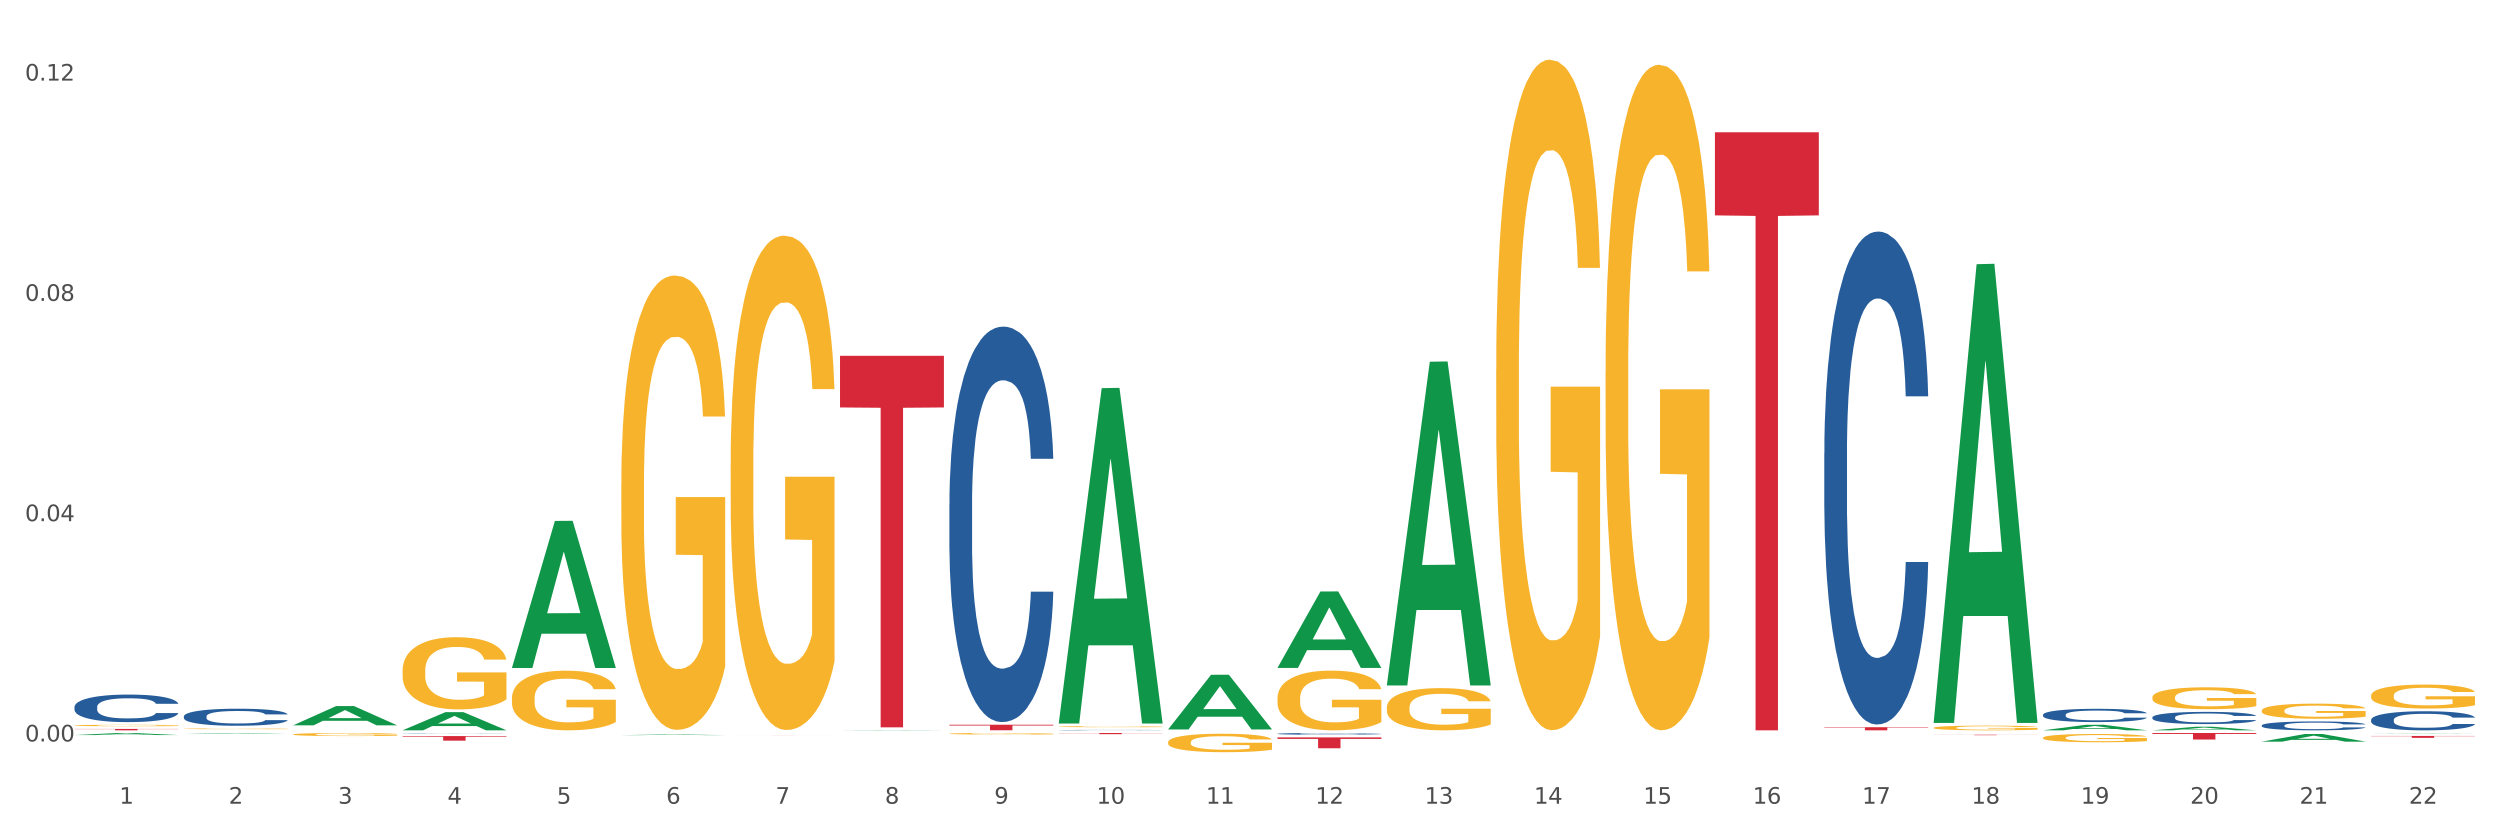 <?xml version="1.0" encoding="utf-8" standalone="no"?>
<!DOCTYPE svg PUBLIC "-//W3C//DTD SVG 1.1//EN"
  "http://www.w3.org/Graphics/SVG/1.1/DTD/svg11.dtd">
<svg xmlns:xlink="http://www.w3.org/1999/xlink" width="1080pt" height="360pt" viewBox="0 0 1080 360" xmlns="http://www.w3.org/2000/svg" version="1.1">
 <rect x="0" y="0" width="1080" height="360" fill="#333333" stroke="none"/>
 <defs>
  <style type="text/css">*{stroke-linejoin: round; stroke-linecap: butt}</style>
 </defs>
 <g id="figure_1">
  <g id="patch_1">
   <path d="M 0 360 
L 1080 360 
L 1080 0 
L 0 0 
z
" style="fill: #ffffff; stroke: #ffffff; stroke-linejoin: miter"/>
  </g>
  <g id="axes_1">
   <g id="matplotlib.axis_1">
    <g id="xtick_1">
     <g id="text_1">
      <!-- 1 -->
      <g style="fill: #4d4d4d" transform="translate(51.562 347.204) scale(0.096 -0.096)">
       <defs>
        <path id="DejaVuSans-31" d="M 794 531 
L 1825 531 
L 1825 4091 
L 703 3866 
L 703 4441 
L 1819 4666 
L 2450 4666 
L 2450 531 
L 3481 531 
L 3481 0 
L 794 0 
L 794 531 
z
" transform="scale(0.016)"/>
       </defs>
       <use xlink:href="#DejaVuSans-31"/>
      </g>
     </g>
    </g>
    <g id="xtick_2">
     <g id="text_2">
      <!-- 2 -->
      <g style="fill: #4d4d4d" transform="translate(98.807 347.204) scale(0.096 -0.096)">
       <defs>
        <path id="DejaVuSans-32" d="M 1228 531 
L 3431 531 
L 3431 0 
L 469 0 
L 469 531 
Q 828 903 1448 1529 
Q 2069 2156 2228 2338 
Q 2531 2678 2651 2914 
Q 2772 3150 2772 3378 
Q 2772 3750 2511 3984 
Q 2250 4219 1831 4219 
Q 1534 4219 1204 4116 
Q 875 4013 500 3803 
L 500 4441 
Q 881 4594 1212 4672 
Q 1544 4750 1819 4750 
Q 2544 4750 2975 4387 
Q 3406 4025 3406 3419 
Q 3406 3131 3298 2873 
Q 3191 2616 2906 2266 
Q 2828 2175 2409 1742 
Q 1991 1309 1228 531 
z
" transform="scale(0.016)"/>
       </defs>
       <use xlink:href="#DejaVuSans-32"/>
      </g>
     </g>
    </g>
    <g id="xtick_3">
     <g id="text_3">
      <!-- 3 -->
      <g style="fill: #4d4d4d" transform="translate(146.052 347.204) scale(0.096 -0.096)">
       <defs>
        <path id="DejaVuSans-33" d="M 2597 2516 
Q 3050 2419 3304 2112 
Q 3559 1806 3559 1356 
Q 3559 666 3084 287 
Q 2609 -91 1734 -91 
Q 1441 -91 1130 -33 
Q 819 25 488 141 
L 488 750 
Q 750 597 1062 519 
Q 1375 441 1716 441 
Q 2309 441 2620 675 
Q 2931 909 2931 1356 
Q 2931 1769 2642 2001 
Q 2353 2234 1838 2234 
L 1294 2234 
L 1294 2753 
L 1863 2753 
Q 2328 2753 2575 2939 
Q 2822 3125 2822 3475 
Q 2822 3834 2567 4026 
Q 2313 4219 1838 4219 
Q 1578 4219 1281 4162 
Q 984 4106 628 3988 
L 628 4550 
Q 988 4650 1302 4700 
Q 1616 4750 1894 4750 
Q 2613 4750 3031 4423 
Q 3450 4097 3450 3541 
Q 3450 3153 3228 2886 
Q 3006 2619 2597 2516 
z
" transform="scale(0.016)"/>
       </defs>
       <use xlink:href="#DejaVuSans-33"/>
      </g>
     </g>
    </g>
    <g id="xtick_4">
     <g id="text_4">
      <!-- 4 -->
      <g style="fill: #4d4d4d" transform="translate(193.297 347.204) scale(0.096 -0.096)">
       <defs>
        <path id="DejaVuSans-34" d="M 2419 4116 
L 825 1625 
L 2419 1625 
L 2419 4116 
z
M 2253 4666 
L 3047 4666 
L 3047 1625 
L 3713 1625 
L 3713 1100 
L 3047 1100 
L 3047 0 
L 2419 0 
L 2419 1100 
L 313 1100 
L 313 1709 
L 2253 4666 
z
" transform="scale(0.016)"/>
       </defs>
       <use xlink:href="#DejaVuSans-34"/>
      </g>
     </g>
    </g>
    <g id="xtick_5">
     <g id="text_5">
      <!-- 5 -->
      <g style="fill: #4d4d4d" transform="translate(240.542 347.204) scale(0.096 -0.096)">
       <defs>
        <path id="DejaVuSans-35" d="M 691 4666 
L 3169 4666 
L 3169 4134 
L 1269 4134 
L 1269 2991 
Q 1406 3038 1543 3061 
Q 1681 3084 1819 3084 
Q 2600 3084 3056 2656 
Q 3513 2228 3513 1497 
Q 3513 744 3044 326 
Q 2575 -91 1722 -91 
Q 1428 -91 1123 -41 
Q 819 9 494 109 
L 494 744 
Q 775 591 1075 516 
Q 1375 441 1709 441 
Q 2250 441 2565 725 
Q 2881 1009 2881 1497 
Q 2881 1984 2565 2268 
Q 2250 2553 1709 2553 
Q 1456 2553 1204 2497 
Q 953 2441 691 2322 
L 691 4666 
z
" transform="scale(0.016)"/>
       </defs>
       <use xlink:href="#DejaVuSans-35"/>
      </g>
     </g>
    </g>
    <g id="xtick_6">
     <g id="text_6">
      <!-- 6 -->
      <g style="fill: #4d4d4d" transform="translate(287.787 347.204) scale(0.096 -0.096)">
       <defs>
        <path id="DejaVuSans-36" d="M 2113 2584 
Q 1688 2584 1439 2293 
Q 1191 2003 1191 1497 
Q 1191 994 1439 701 
Q 1688 409 2113 409 
Q 2538 409 2786 701 
Q 3034 994 3034 1497 
Q 3034 2003 2786 2293 
Q 2538 2584 2113 2584 
z
M 3366 4563 
L 3366 3988 
Q 3128 4100 2886 4159 
Q 2644 4219 2406 4219 
Q 1781 4219 1451 3797 
Q 1122 3375 1075 2522 
Q 1259 2794 1537 2939 
Q 1816 3084 2150 3084 
Q 2853 3084 3261 2657 
Q 3669 2231 3669 1497 
Q 3669 778 3244 343 
Q 2819 -91 2113 -91 
Q 1303 -91 875 529 
Q 447 1150 447 2328 
Q 447 3434 972 4092 
Q 1497 4750 2381 4750 
Q 2619 4750 2861 4703 
Q 3103 4656 3366 4563 
z
" transform="scale(0.016)"/>
       </defs>
       <use xlink:href="#DejaVuSans-36"/>
      </g>
     </g>
    </g>
    <g id="xtick_7">
     <g id="text_7">
      <!-- 7 -->
      <g style="fill: #4d4d4d" transform="translate(335.032 347.204) scale(0.096 -0.096)">
       <defs>
        <path id="DejaVuSans-37" d="M 525 4666 
L 3525 4666 
L 3525 4397 
L 1831 0 
L 1172 0 
L 2766 4134 
L 525 4134 
L 525 4666 
z
" transform="scale(0.016)"/>
       </defs>
       <use xlink:href="#DejaVuSans-37"/>
      </g>
     </g>
    </g>
    <g id="xtick_8">
     <g id="text_8">
      <!-- 8 -->
      <g style="fill: #4d4d4d" transform="translate(382.276 347.204) scale(0.096 -0.096)">
       <defs>
        <path id="DejaVuSans-38" d="M 2034 2216 
Q 1584 2216 1326 1975 
Q 1069 1734 1069 1313 
Q 1069 891 1326 650 
Q 1584 409 2034 409 
Q 2484 409 2743 651 
Q 3003 894 3003 1313 
Q 3003 1734 2745 1975 
Q 2488 2216 2034 2216 
z
M 1403 2484 
Q 997 2584 770 2862 
Q 544 3141 544 3541 
Q 544 4100 942 4425 
Q 1341 4750 2034 4750 
Q 2731 4750 3128 4425 
Q 3525 4100 3525 3541 
Q 3525 3141 3298 2862 
Q 3072 2584 2669 2484 
Q 3125 2378 3379 2068 
Q 3634 1759 3634 1313 
Q 3634 634 3220 271 
Q 2806 -91 2034 -91 
Q 1263 -91 848 271 
Q 434 634 434 1313 
Q 434 1759 690 2068 
Q 947 2378 1403 2484 
z
M 1172 3481 
Q 1172 3119 1398 2916 
Q 1625 2713 2034 2713 
Q 2441 2713 2670 2916 
Q 2900 3119 2900 3481 
Q 2900 3844 2670 4047 
Q 2441 4250 2034 4250 
Q 1625 4250 1398 4047 
Q 1172 3844 1172 3481 
z
" transform="scale(0.016)"/>
       </defs>
       <use xlink:href="#DejaVuSans-38"/>
      </g>
     </g>
    </g>
    <g id="xtick_9">
     <g id="text_9">
      <!-- 9 -->
      <g style="fill: #4d4d4d" transform="translate(429.521 347.204) scale(0.096 -0.096)">
       <defs>
        <path id="DejaVuSans-39" d="M 703 97 
L 703 672 
Q 941 559 1184 500 
Q 1428 441 1663 441 
Q 2288 441 2617 861 
Q 2947 1281 2994 2138 
Q 2813 1869 2534 1725 
Q 2256 1581 1919 1581 
Q 1219 1581 811 2004 
Q 403 2428 403 3163 
Q 403 3881 828 4315 
Q 1253 4750 1959 4750 
Q 2769 4750 3195 4129 
Q 3622 3509 3622 2328 
Q 3622 1225 3098 567 
Q 2575 -91 1691 -91 
Q 1453 -91 1209 -44 
Q 966 3 703 97 
z
M 1959 2075 
Q 2384 2075 2632 2365 
Q 2881 2656 2881 3163 
Q 2881 3666 2632 3958 
Q 2384 4250 1959 4250 
Q 1534 4250 1286 3958 
Q 1038 3666 1038 3163 
Q 1038 2656 1286 2365 
Q 1534 2075 1959 2075 
z
" transform="scale(0.016)"/>
       </defs>
       <use xlink:href="#DejaVuSans-39"/>
      </g>
     </g>
    </g>
    <g id="xtick_10">
     <g id="text_10">
      <!-- 10 -->
      <g style="fill: #4d4d4d" transform="translate(473.712 347.204) scale(0.096 -0.096)">
       <defs>
        <path id="DejaVuSans-30" d="M 2034 4250 
Q 1547 4250 1301 3770 
Q 1056 3291 1056 2328 
Q 1056 1369 1301 889 
Q 1547 409 2034 409 
Q 2525 409 2770 889 
Q 3016 1369 3016 2328 
Q 3016 3291 2770 3770 
Q 2525 4250 2034 4250 
z
M 2034 4750 
Q 2819 4750 3233 4129 
Q 3647 3509 3647 2328 
Q 3647 1150 3233 529 
Q 2819 -91 2034 -91 
Q 1250 -91 836 529 
Q 422 1150 422 2328 
Q 422 3509 836 4129 
Q 1250 4750 2034 4750 
z
" transform="scale(0.016)"/>
       </defs>
       <use xlink:href="#DejaVuSans-31"/>
       <use xlink:href="#DejaVuSans-30" transform="translate(63.623 0)"/>
      </g>
     </g>
    </g>
    <g id="xtick_11">
     <g id="text_11">
      <!-- 11 -->
      <g style="fill: #4d4d4d" transform="translate(520.957 347.204) scale(0.096 -0.096)">
       <use xlink:href="#DejaVuSans-31"/>
       <use xlink:href="#DejaVuSans-31" transform="translate(63.623 0)"/>
      </g>
     </g>
    </g>
    <g id="xtick_12">
     <g id="text_12">
      <!-- 12 -->
      <g style="fill: #4d4d4d" transform="translate(568.202 347.204) scale(0.096 -0.096)">
       <use xlink:href="#DejaVuSans-31"/>
       <use xlink:href="#DejaVuSans-32" transform="translate(63.623 0)"/>
      </g>
     </g>
    </g>
    <g id="xtick_13">
     <g id="text_13">
      <!-- 13 -->
      <g style="fill: #4d4d4d" transform="translate(615.447 347.204) scale(0.096 -0.096)">
       <use xlink:href="#DejaVuSans-31"/>
       <use xlink:href="#DejaVuSans-33" transform="translate(63.623 0)"/>
      </g>
     </g>
    </g>
    <g id="xtick_14">
     <g id="text_14">
      <!-- 14 -->
      <g style="fill: #4d4d4d" transform="translate(662.692 347.204) scale(0.096 -0.096)">
       <use xlink:href="#DejaVuSans-31"/>
       <use xlink:href="#DejaVuSans-34" transform="translate(63.623 0)"/>
      </g>
     </g>
    </g>
    <g id="xtick_15">
     <g id="text_15">
      <!-- 15 -->
      <g style="fill: #4d4d4d" transform="translate(709.937 347.204) scale(0.096 -0.096)">
       <use xlink:href="#DejaVuSans-31"/>
       <use xlink:href="#DejaVuSans-35" transform="translate(63.623 0)"/>
      </g>
     </g>
    </g>
    <g id="xtick_16">
     <g id="text_16">
      <!-- 16 -->
      <g style="fill: #4d4d4d" transform="translate(757.181 347.204) scale(0.096 -0.096)">
       <use xlink:href="#DejaVuSans-31"/>
       <use xlink:href="#DejaVuSans-36" transform="translate(63.623 0)"/>
      </g>
     </g>
    </g>
    <g id="xtick_17">
     <g id="text_17">
      <!-- 17 -->
      <g style="fill: #4d4d4d" transform="translate(804.426 347.204) scale(0.096 -0.096)">
       <use xlink:href="#DejaVuSans-31"/>
       <use xlink:href="#DejaVuSans-37" transform="translate(63.623 0)"/>
      </g>
     </g>
    </g>
    <g id="xtick_18">
     <g id="text_18">
      <!-- 18 -->
      <g style="fill: #4d4d4d" transform="translate(851.671 347.204) scale(0.096 -0.096)">
       <use xlink:href="#DejaVuSans-31"/>
       <use xlink:href="#DejaVuSans-38" transform="translate(63.623 0)"/>
      </g>
     </g>
    </g>
    <g id="xtick_19">
     <g id="text_19">
      <!-- 19 -->
      <g style="fill: #4d4d4d" transform="translate(898.916 347.204) scale(0.096 -0.096)">
       <use xlink:href="#DejaVuSans-31"/>
       <use xlink:href="#DejaVuSans-39" transform="translate(63.623 0)"/>
      </g>
     </g>
    </g>
    <g id="xtick_20">
     <g id="text_20">
      <!-- 20 -->
      <g style="fill: #4d4d4d" transform="translate(946.161 347.204) scale(0.096 -0.096)">
       <use xlink:href="#DejaVuSans-32"/>
       <use xlink:href="#DejaVuSans-30" transform="translate(63.623 0)"/>
      </g>
     </g>
    </g>
    <g id="xtick_21">
     <g id="text_21">
      <!-- 21 -->
      <g style="fill: #4d4d4d" transform="translate(993.406 347.204) scale(0.096 -0.096)">
       <use xlink:href="#DejaVuSans-32"/>
       <use xlink:href="#DejaVuSans-31" transform="translate(63.623 0)"/>
      </g>
     </g>
    </g>
    <g id="xtick_22">
     <g id="text_22">
      <!-- 22 -->
      <g style="fill: #4d4d4d" transform="translate(1040.651 347.204) scale(0.096 -0.096)">
       <use xlink:href="#DejaVuSans-32"/>
       <use xlink:href="#DejaVuSans-32" transform="translate(63.623 0)"/>
      </g>
     </g>
    </g>
    <g id="xtick_23"/>
    <g id="xtick_24"/>
    <g id="xtick_25"/>
    <g id="xtick_26"/>
    <g id="xtick_27"/>
    <g id="xtick_28"/>
    <g id="xtick_29"/>
    <g id="xtick_30"/>
    <g id="xtick_31"/>
    <g id="xtick_32"/>
    <g id="xtick_33"/>
    <g id="xtick_34"/>
    <g id="xtick_35"/>
    <g id="xtick_36"/>
    <g id="xtick_37"/>
    <g id="xtick_38"/>
    <g id="xtick_39"/>
    <g id="xtick_40"/>
    <g id="xtick_41"/>
    <g id="xtick_42"/>
    <g id="xtick_43"/>
   </g>
   <g id="matplotlib.axis_2">
    <g id="ytick_1">
     <g id="text_23">
      <!-- 0.00 -->
      <g style="fill: #4d4d4d" transform="translate(10.8 320.311) scale(0.096 -0.096)">
       <defs>
        <path id="DejaVuSans-2e" d="M 684 794 
L 1344 794 
L 1344 0 
L 684 0 
L 684 794 
z
" transform="scale(0.016)"/>
       </defs>
       <use xlink:href="#DejaVuSans-30"/>
       <use xlink:href="#DejaVuSans-2e" transform="translate(63.623 0)"/>
       <use xlink:href="#DejaVuSans-30" transform="translate(95.41 0)"/>
       <use xlink:href="#DejaVuSans-30" transform="translate(159.033 0)"/>
      </g>
     </g>
    </g>
    <g id="ytick_2">
     <g id="text_24">
      <!-- 0.04 -->
      <g style="fill: #4d4d4d" transform="translate(10.8 225.147) scale(0.096 -0.096)">
       <use xlink:href="#DejaVuSans-30"/>
       <use xlink:href="#DejaVuSans-2e" transform="translate(63.623 0)"/>
       <use xlink:href="#DejaVuSans-30" transform="translate(95.41 0)"/>
       <use xlink:href="#DejaVuSans-34" transform="translate(159.033 0)"/>
      </g>
     </g>
    </g>
    <g id="ytick_3">
     <g id="text_25">
      <!-- 0.08 -->
      <g style="fill: #4d4d4d" transform="translate(10.8 129.983) scale(0.096 -0.096)">
       <use xlink:href="#DejaVuSans-30"/>
       <use xlink:href="#DejaVuSans-2e" transform="translate(63.623 0)"/>
       <use xlink:href="#DejaVuSans-30" transform="translate(95.41 0)"/>
       <use xlink:href="#DejaVuSans-38" transform="translate(159.033 0)"/>
      </g>
     </g>
    </g>
    <g id="ytick_4">
     <g id="text_26">
      <!-- 0.12 -->
      <g style="fill: #4d4d4d" transform="translate(10.8 34.819) scale(0.096 -0.096)">
       <use xlink:href="#DejaVuSans-30"/>
       <use xlink:href="#DejaVuSans-2e" transform="translate(63.623 0)"/>
       <use xlink:href="#DejaVuSans-31" transform="translate(95.41 0)"/>
       <use xlink:href="#DejaVuSans-32" transform="translate(159.033 0)"/>
      </g>
     </g>
    </g>
    <g id="ytick_5"/>
    <g id="ytick_6"/>
    <g id="ytick_7"/>
   </g>
   <g id="PolyCollection_1">
    <path d="M 32.175 317.548 
L 32.221 317.548 
L 50.73 316.664 
L 58.411 316.664 
L 77.058 317.55 
L 68.174 317.55 
L 64.148 317.344 
L 45.038 317.344 
L 44.899 317.347 
L 41.013 317.55 
L 32.175 317.55 
L 32.175 317.548 
L 47.444 317.22 
L 61.742 317.22 
L 54.663 316.852 
L 54.57 316.851 
L 54.478 316.853 
L 47.398 317.22 
L 47.444 317.22 
L 32.175 317.548 
z
" clip-path="url(#p9b3a1b269e)" style="fill: #109648"/>
    <path d="M 79.42 316.949 
L 79.466 316.949 
L 97.974 316.664 
L 105.655 316.664 
L 124.303 316.95 
L 115.419 316.95 
L 111.393 316.883 
L 92.283 316.883 
L 92.144 316.884 
L 88.258 316.95 
L 79.42 316.95 
L 79.42 316.949 
L 94.689 316.843 
L 108.987 316.843 
L 101.907 316.725 
L 101.815 316.724 
L 101.722 316.725 
L 94.643 316.843 
L 94.689 316.843 
L 79.42 316.949 
z
" clip-path="url(#p9b3a1b269e)" style="fill: #109648"/>
    <path d="M 126.665 313.321 
L 126.711 313.313 
L 145.219 305.014 
L 152.9 305.006 
L 171.547 313.336 
L 162.663 313.336 
L 158.638 311.397 
L 139.528 311.397 
L 139.389 311.428 
L 135.502 313.336 
L 126.665 313.336 
L 126.665 313.321 
L 141.934 310.239 
L 156.232 310.231 
L 149.152 306.782 
L 149.06 306.766 
L 148.967 306.79 
L 141.888 310.231 
L 141.934 310.239 
L 126.665 313.321 
z
" clip-path="url(#p9b3a1b269e)" style="fill: #109648"/>
    <path d="M 929.828 315.497 
L 929.874 315.496 
L 948.382 313.962 
L 956.063 313.961 
L 974.71 315.5 
L 965.826 315.5 
L 961.801 315.141 
L 942.691 315.141 
L 942.552 315.147 
L 938.665 315.5 
L 929.828 315.5 
L 929.828 315.497 
L 945.097 314.928 
L 959.395 314.926 
L 952.315 314.289 
L 952.223 314.286 
L 952.13 314.29 
L 945.051 314.926 
L 945.097 314.928 
L 929.828 315.497 
z
" clip-path="url(#p9b3a1b269e)" style="fill: #109648"/>
    <path d="M 977.072 320.382 
L 977.119 320.379 
L 995.627 317.101 
L 1003.308 317.098 
L 1021.955 320.388 
L 1013.071 320.388 
L 1009.046 319.622 
L 989.936 319.622 
L 989.797 319.635 
L 985.91 320.388 
L 977.072 320.388 
L 977.072 320.382 
L 992.342 319.165 
L 1006.64 319.162 
L 999.56 317.799 
L 999.468 317.793 
L 999.375 317.802 
L 992.296 319.162 
L 992.342 319.165 
L 977.072 320.382 
z
" clip-path="url(#p9b3a1b269e)" style="fill: #109648"/>
    <path d="M 1024.317 316.764 
L 1024.364 316.764 
L 1042.872 316.664 
L 1050.553 316.664 
L 1069.2 316.764 
L 1060.316 316.764 
L 1056.29 316.741 
L 1037.181 316.741 
L 1037.042 316.741 
L 1033.155 316.764 
L 1024.317 316.764 
L 1024.317 316.764 
L 1039.587 316.727 
L 1053.884 316.727 
L 1046.805 316.685 
L 1046.712 316.685 
L 1046.62 316.685 
L 1039.54 316.727 
L 1039.587 316.727 
L 1024.317 316.764 
z
" clip-path="url(#p9b3a1b269e)" style="fill: #109648"/>
    <path d="M 882.583 315.495 
L 882.629 315.493 
L 901.137 313.102 
L 908.818 313.099 
L 927.465 315.5 
L 918.581 315.5 
L 914.556 314.941 
L 895.446 314.941 
L 895.307 314.95 
L 891.42 315.5 
L 882.583 315.5 
L 882.583 315.495 
L 897.852 314.607 
L 912.15 314.605 
L 905.07 313.611 
L 904.978 313.606 
L 904.885 313.613 
L 897.806 314.605 
L 897.852 314.607 
L 882.583 315.495 
z
" clip-path="url(#p9b3a1b269e)" style="fill: #109648"/>
    <path d="M 835.338 311.936 
L 835.384 311.75 
L 853.892 114.131 
L 861.573 113.945 
L 880.221 312.309 
L 871.337 312.309 
L 867.311 266.117 
L 848.201 266.117 
L 848.062 266.862 
L 844.176 312.309 
L 835.338 312.309 
L 835.338 311.936 
L 850.607 238.551 
L 864.905 238.365 
L 857.825 156.225 
L 857.733 155.853 
L 857.64 156.411 
L 850.561 238.365 
L 850.607 238.551 
L 835.338 311.936 
z
" clip-path="url(#p9b3a1b269e)" style="fill: #109648"/>
    <path d="M 599.113 295.847 
L 599.16 295.716 
L 617.668 156.27 
L 625.349 156.138 
L 643.996 296.11 
L 635.112 296.11 
L 631.087 263.516 
L 611.977 263.516 
L 611.838 264.042 
L 607.951 296.11 
L 599.113 296.11 
L 599.113 295.847 
L 614.383 244.064 
L 628.681 243.933 
L 621.601 185.973 
L 621.509 185.71 
L 621.416 186.104 
L 614.337 243.933 
L 614.383 244.064 
L 599.113 295.847 
z
" clip-path="url(#p9b3a1b269e)" style="fill: #109648"/>
    <path d="M 457.379 315.404 
L 457.432 315.404 
L 457.432 315.399 
L 457.591 315.393 
L 458.175 315.382 
L 458.917 315.374 
L 460.191 315.364 
L 460.88 315.36 
L 461.782 315.355 
L 463.639 315.347 
L 465.761 315.341 
L 467.247 315.338 
L 468.361 315.335 
L 470.854 315.331 
L 472.287 315.33 
L 473.772 315.328 
L 475.045 315.327 
L 477.168 315.326 
L 478.865 315.326 
L 480.828 315.325 
L 482.473 315.326 
L 484.648 315.326 
L 487.831 315.328 
L 489.051 315.329 
L 490.696 315.331 
L 492.394 315.334 
L 493.773 315.336 
L 495.365 315.34 
L 497.009 315.345 
L 498.601 315.351 
L 499.715 315.356 
L 500.617 315.362 
L 501.413 315.369 
L 501.996 315.377 
L 502.262 315.384 
L 492.553 315.384 
L 492.288 315.378 
L 491.757 315.372 
L 491.227 315.367 
L 490.643 315.364 
L 489.741 315.36 
L 488.945 315.357 
L 487.619 315.354 
L 486.399 315.352 
L 485.391 315.351 
L 484.171 315.35 
L 481.571 315.349 
L 479.714 315.349 
L 478.547 315.35 
L 477.114 315.35 
L 475.894 315.351 
L 474.462 315.353 
L 473.348 315.355 
L 472.234 315.358 
L 471.597 315.36 
L 470.642 315.364 
L 470.005 315.366 
L 469.157 315.371 
L 468.679 315.375 
L 467.83 315.384 
L 467.459 315.391 
L 467.3 315.395 
L 467.194 315.4 
L 467.194 315.425 
L 467.512 315.436 
L 467.777 315.441 
L 468.202 315.447 
L 468.997 315.454 
L 470.165 315.46 
L 471.385 315.465 
L 472.393 315.468 
L 473.348 315.471 
L 474.303 315.472 
L 475.47 315.474 
L 476.425 315.475 
L 477.857 315.476 
L 479.555 315.476 
L 480.881 315.476 
L 483.587 315.476 
L 484.807 315.475 
L 485.974 315.474 
L 487.248 315.472 
L 488.256 315.47 
L 488.839 315.469 
L 489.794 315.465 
L 490.537 315.462 
L 491.173 315.459 
L 491.598 315.455 
L 492.075 315.451 
L 492.447 315.445 
L 492.553 315.442 
L 502.262 315.442 
L 502.049 315.448 
L 501.678 315.454 
L 500.935 315.461 
L 500.352 315.465 
L 499.45 315.471 
L 498.495 315.475 
L 497.168 315.48 
L 495.948 315.484 
L 494.675 315.487 
L 493.296 315.49 
L 490.802 315.494 
L 489.9 315.495 
L 487.99 315.497 
L 486.505 315.498 
L 484.33 315.499 
L 482.101 315.5 
L 479.767 315.5 
L 477.698 315.5 
L 475.417 315.499 
L 473.984 315.498 
L 472.393 315.496 
L 470.536 315.494 
L 468.785 315.491 
L 467.141 315.488 
L 465.602 315.484 
L 464.17 315.48 
L 462.313 315.473 
L 460.933 315.467 
L 459.925 315.461 
L 459.236 315.455 
L 458.546 315.449 
L 458.175 315.444 
L 457.591 315.433 
L 457.379 315.422 
L 457.379 315.404 
z
" clip-path="url(#p9b3a1b269e)" style="fill: #255c99"/>
    <path d="M 551.869 316.995 
L 551.922 316.995 
L 551.922 316.976 
L 552.081 316.95 
L 552.664 316.903 
L 553.407 316.867 
L 554.68 316.825 
L 555.37 316.808 
L 556.272 316.788 
L 558.129 316.757 
L 560.251 316.73 
L 561.736 316.715 
L 562.851 316.705 
L 565.344 316.688 
L 566.776 316.681 
L 568.262 316.675 
L 569.535 316.671 
L 571.657 316.666 
L 573.355 316.664 
L 575.318 316.664 
L 576.963 316.664 
L 579.138 316.667 
L 582.321 316.675 
L 583.541 316.68 
L 585.186 316.688 
L 586.883 316.699 
L 588.263 316.709 
L 589.854 316.725 
L 591.499 316.745 
L 593.091 316.771 
L 594.205 316.794 
L 595.107 316.819 
L 595.902 316.85 
L 596.486 316.883 
L 596.751 316.91 
L 587.043 316.91 
L 586.777 316.885 
L 586.247 316.858 
L 585.716 316.84 
L 585.133 316.825 
L 584.231 316.809 
L 583.435 316.798 
L 582.109 316.785 
L 580.888 316.777 
L 579.88 316.772 
L 578.66 316.768 
L 576.061 316.764 
L 574.204 316.764 
L 573.037 316.765 
L 571.604 316.769 
L 570.384 316.773 
L 568.952 316.782 
L 567.838 316.79 
L 566.723 316.802 
L 566.087 316.81 
L 565.132 316.825 
L 564.495 316.837 
L 563.646 316.858 
L 563.169 316.873 
L 562.32 316.911 
L 561.949 316.939 
L 561.789 316.959 
L 561.683 316.98 
L 561.683 317.086 
L 562.002 317.133 
L 562.267 317.153 
L 562.691 317.176 
L 563.487 317.206 
L 564.654 317.235 
L 565.875 317.256 
L 566.883 317.268 
L 567.838 317.278 
L 568.792 317.285 
L 569.96 317.292 
L 570.915 317.296 
L 572.347 317.3 
L 574.045 317.302 
L 575.371 317.302 
L 578.077 317.299 
L 579.297 317.295 
L 580.464 317.291 
L 581.737 317.283 
L 582.745 317.275 
L 583.329 317.269 
L 584.284 317.256 
L 585.027 317.243 
L 585.663 317.227 
L 586.088 317.214 
L 586.565 317.194 
L 586.936 317.171 
L 587.043 317.159 
L 596.751 317.159 
L 596.539 317.183 
L 596.168 317.206 
L 595.425 317.238 
L 594.841 317.256 
L 593.939 317.279 
L 592.985 317.297 
L 591.658 317.318 
L 590.438 317.334 
L 589.165 317.347 
L 587.785 317.36 
L 585.292 317.376 
L 584.39 317.381 
L 582.48 317.389 
L 580.995 317.394 
L 578.819 317.399 
L 576.591 317.401 
L 574.257 317.402 
L 572.188 317.401 
L 569.907 317.397 
L 568.474 317.393 
L 566.883 317.387 
L 565.026 317.377 
L 563.275 317.366 
L 561.63 317.352 
L 560.092 317.337 
L 558.659 317.319 
L 556.803 317.29 
L 555.423 317.262 
L 554.415 317.235 
L 553.725 317.213 
L 553.036 317.185 
L 552.664 317.165 
L 552.081 317.118 
L 551.869 317.074 
L 551.869 316.995 
z
" clip-path="url(#p9b3a1b269e)" style="fill: #255c99"/>
    <path d="M 1024.317 310.961 
L 1024.37 310.953 
L 1024.37 310.743 
L 1024.53 310.457 
L 1025.113 309.93 
L 1025.856 309.531 
L 1027.129 309.064 
L 1027.819 308.868 
L 1028.721 308.65 
L 1030.578 308.296 
L 1032.7 307.995 
L 1034.185 307.829 
L 1035.299 307.724 
L 1037.793 307.536 
L 1039.225 307.453 
L 1040.711 307.385 
L 1041.984 307.34 
L 1044.106 307.287 
L 1045.804 307.265 
L 1047.767 307.257 
L 1049.411 307.265 
L 1051.586 307.295 
L 1054.77 307.385 
L 1055.99 307.438 
L 1057.634 307.528 
L 1059.332 307.649 
L 1060.712 307.769 
L 1062.303 307.942 
L 1063.948 308.168 
L 1065.539 308.454 
L 1066.653 308.718 
L 1067.555 308.996 
L 1068.351 309.335 
L 1068.935 309.704 
L 1069.2 310.012 
L 1059.491 310.012 
L 1059.226 309.734 
L 1058.696 309.433 
L 1058.165 309.23 
L 1057.581 309.064 
L 1056.68 308.876 
L 1055.884 308.755 
L 1054.557 308.612 
L 1053.337 308.522 
L 1052.329 308.469 
L 1051.109 308.424 
L 1048.509 308.379 
L 1046.653 308.379 
L 1045.485 308.394 
L 1044.053 308.432 
L 1042.833 308.484 
L 1041.4 308.575 
L 1040.286 308.673 
L 1039.172 308.8 
L 1038.536 308.891 
L 1037.581 309.056 
L 1036.944 309.192 
L 1036.095 309.425 
L 1035.618 309.591 
L 1034.769 310.02 
L 1034.397 310.336 
L 1034.238 310.554 
L 1034.132 310.795 
L 1034.132 311.97 
L 1034.45 312.496 
L 1034.716 312.722 
L 1035.14 312.978 
L 1035.936 313.309 
L 1037.103 313.633 
L 1038.323 313.866 
L 1039.331 314.009 
L 1040.286 314.115 
L 1041.241 314.198 
L 1042.408 314.273 
L 1043.363 314.318 
L 1044.796 314.363 
L 1046.493 314.386 
L 1047.82 314.386 
L 1050.525 314.348 
L 1051.746 314.311 
L 1052.913 314.258 
L 1054.186 314.175 
L 1055.194 314.085 
L 1055.778 314.017 
L 1056.733 313.874 
L 1057.475 313.723 
L 1058.112 313.55 
L 1058.536 313.4 
L 1059.014 313.174 
L 1059.385 312.918 
L 1059.491 312.782 
L 1069.2 312.782 
L 1068.988 313.053 
L 1068.616 313.317 
L 1067.874 313.671 
L 1067.29 313.874 
L 1066.388 314.122 
L 1065.433 314.333 
L 1064.107 314.566 
L 1062.887 314.74 
L 1061.613 314.89 
L 1060.234 315.026 
L 1057.741 315.214 
L 1056.839 315.267 
L 1054.929 315.357 
L 1053.443 315.41 
L 1051.268 315.462 
L 1049.04 315.492 
L 1046.706 315.5 
L 1044.637 315.485 
L 1042.355 315.44 
L 1040.923 315.395 
L 1039.331 315.327 
L 1037.474 315.221 
L 1035.724 315.093 
L 1034.079 314.943 
L 1032.541 314.77 
L 1031.108 314.574 
L 1029.251 314.25 
L 1027.872 313.934 
L 1026.864 313.641 
L 1026.174 313.392 
L 1025.485 313.076 
L 1025.113 312.858 
L 1024.53 312.331 
L 1024.317 311.842 
L 1024.317 310.961 
z
" clip-path="url(#p9b3a1b269e)" style="fill: #255c99"/>
    <path d="M 410.134 217.853 
L 410.187 217.697 
L 410.187 213.329 
L 410.346 207.4 
L 410.93 196.479 
L 411.673 188.21 
L 412.946 178.537 
L 413.635 174.481 
L 414.537 169.956 
L 416.394 162.623 
L 418.516 156.383 
L 420.002 152.95 
L 421.116 150.766 
L 423.609 146.866 
L 425.042 145.15 
L 426.527 143.746 
L 427.801 142.809 
L 429.923 141.717 
L 431.62 141.249 
L 433.583 141.093 
L 435.228 141.249 
L 437.403 141.873 
L 440.586 143.746 
L 441.806 144.838 
L 443.451 146.71 
L 445.149 149.206 
L 446.528 151.702 
L 448.12 155.291 
L 449.764 159.971 
L 451.356 165.9 
L 452.47 171.36 
L 453.372 177.133 
L 454.168 184.154 
L 454.751 191.798 
L 455.017 198.195 
L 445.308 198.195 
L 445.043 192.422 
L 444.512 186.182 
L 443.982 181.969 
L 443.398 178.537 
L 442.496 174.637 
L 441.7 172.14 
L 440.374 169.176 
L 439.154 167.304 
L 438.146 166.212 
L 436.926 165.276 
L 434.326 164.34 
L 432.469 164.34 
L 431.302 164.652 
L 429.87 165.432 
L 428.649 166.524 
L 427.217 168.396 
L 426.103 170.424 
L 424.989 173.077 
L 424.352 174.949 
L 423.397 178.381 
L 422.761 181.189 
L 421.912 186.026 
L 421.434 189.458 
L 420.585 198.351 
L 420.214 204.904 
L 420.055 209.428 
L 419.949 214.421 
L 419.949 238.759 
L 420.267 249.68 
L 420.532 254.361 
L 420.957 259.665 
L 421.753 266.53 
L 422.92 273.239 
L 424.14 278.075 
L 425.148 281.04 
L 426.103 283.224 
L 427.058 284.94 
L 428.225 286.5 
L 429.18 287.436 
L 430.612 288.372 
L 432.31 288.84 
L 433.636 288.84 
L 436.342 288.06 
L 437.562 287.28 
L 438.729 286.188 
L 440.003 284.472 
L 441.011 282.6 
L 441.594 281.196 
L 442.549 278.231 
L 443.292 275.111 
L 443.929 271.523 
L 444.353 268.402 
L 444.83 263.722 
L 445.202 258.417 
L 445.308 255.609 
L 455.017 255.609 
L 454.804 261.226 
L 454.433 266.686 
L 453.69 274.019 
L 453.107 278.231 
L 452.205 283.38 
L 451.25 287.748 
L 449.924 292.585 
L 448.703 296.173 
L 447.43 299.293 
L 446.051 302.102 
L 443.557 306.002 
L 442.655 307.094 
L 440.745 308.966 
L 439.26 310.059 
L 437.085 311.151 
L 434.857 311.775 
L 432.522 311.931 
L 430.453 311.619 
L 428.172 310.683 
L 426.74 309.747 
L 425.148 308.342 
L 423.291 306.158 
L 421.54 303.506 
L 419.896 300.386 
L 418.357 296.797 
L 416.925 292.741 
L 415.068 286.032 
L 413.689 279.479 
L 412.681 273.395 
L 411.991 268.246 
L 411.301 261.694 
L 410.93 257.169 
L 410.346 246.248 
L 410.134 236.107 
L 410.134 217.853 
z
" clip-path="url(#p9b3a1b269e)" style="fill: #255c99"/>
    <path d="M 788.093 195.717 
L 788.146 195.522 
L 788.146 190.076 
L 788.305 182.686 
L 788.889 169.072 
L 789.632 158.764 
L 790.905 146.706 
L 791.594 141.649 
L 792.496 136.009 
L 794.353 126.869 
L 796.475 119.089 
L 797.961 114.81 
L 799.075 112.088 
L 801.568 107.225 
L 803.001 105.086 
L 804.486 103.336 
L 805.76 102.169 
L 807.882 100.807 
L 809.579 100.224 
L 811.542 100.029 
L 813.187 100.224 
L 815.362 101.002 
L 818.545 103.336 
L 819.765 104.697 
L 821.41 107.031 
L 823.108 110.143 
L 824.487 113.254 
L 826.079 117.728 
L 827.723 123.562 
L 829.315 130.953 
L 830.429 137.76 
L 831.331 144.956 
L 832.127 153.708 
L 832.71 163.237 
L 832.976 171.211 
L 823.267 171.211 
L 823.002 164.015 
L 822.471 156.236 
L 821.941 150.985 
L 821.357 146.706 
L 820.455 141.844 
L 819.659 138.732 
L 818.333 135.037 
L 817.113 132.703 
L 816.105 131.342 
L 814.885 130.175 
L 812.285 129.008 
L 810.428 129.008 
L 809.261 129.397 
L 807.829 130.369 
L 806.608 131.731 
L 805.176 134.064 
L 804.062 136.593 
L 802.948 139.899 
L 802.311 142.233 
L 801.356 146.512 
L 800.72 150.012 
L 799.871 156.041 
L 799.393 160.32 
L 798.544 171.406 
L 798.173 179.574 
L 798.014 185.214 
L 797.908 191.438 
L 797.908 221.778 
L 798.226 235.392 
L 798.491 241.226 
L 798.916 247.839 
L 799.712 256.396 
L 800.879 264.759 
L 802.099 270.788 
L 803.107 274.483 
L 804.062 277.206 
L 805.017 279.345 
L 806.184 281.29 
L 807.139 282.457 
L 808.571 283.624 
L 810.269 284.208 
L 811.595 284.208 
L 814.301 283.235 
L 815.521 282.263 
L 816.688 280.901 
L 817.962 278.762 
L 818.97 276.428 
L 819.553 274.678 
L 820.508 270.983 
L 821.251 267.093 
L 821.888 262.62 
L 822.312 258.73 
L 822.789 252.895 
L 823.161 246.283 
L 823.267 242.782 
L 832.976 242.782 
L 832.763 249.784 
L 832.392 256.591 
L 831.649 265.731 
L 831.066 270.983 
L 830.164 277.401 
L 829.209 282.846 
L 827.883 288.875 
L 826.662 293.348 
L 825.389 297.238 
L 824.01 300.739 
L 821.516 305.601 
L 820.614 306.962 
L 818.704 309.296 
L 817.219 310.658 
L 815.044 312.019 
L 812.816 312.797 
L 810.481 312.992 
L 808.412 312.603 
L 806.131 311.436 
L 804.699 310.269 
L 803.107 308.518 
L 801.25 305.796 
L 799.499 302.489 
L 797.855 298.6 
L 796.316 294.126 
L 794.884 289.07 
L 793.027 280.707 
L 791.648 272.538 
L 790.64 264.954 
L 789.95 258.535 
L 789.26 250.367 
L 788.889 244.727 
L 788.305 231.113 
L 788.093 218.471 
L 788.093 195.717 
z
" clip-path="url(#p9b3a1b269e)" style="fill: #255c99"/>
    <path d="M 977.072 306.989 
L 977.125 306.983 
L 977.125 306.769 
L 977.231 306.584 
L 977.761 306.137 
L 978.556 305.767 
L 979.139 305.571 
L 979.722 305.41 
L 980.411 305.249 
L 981.259 305.082 
L 982.795 304.837 
L 983.749 304.712 
L 984.915 304.581 
L 987.035 304.39 
L 988.571 304.283 
L 990.161 304.193 
L 992.758 304.086 
L 994.453 304.038 
L 996.255 304.003 
L 998.428 303.979 
L 1000.07 303.973 
L 1003.674 303.991 
L 1006.747 304.044 
L 1008.231 304.086 
L 1010.138 304.158 
L 1011.145 304.205 
L 1012.788 304.301 
L 1014.484 304.426 
L 1015.649 304.533 
L 1017.398 304.736 
L 1018.723 304.939 
L 1019.942 305.189 
L 1020.577 305.362 
L 1021.054 305.523 
L 1021.478 305.708 
L 1021.902 306 
L 1012.364 306 
L 1011.993 305.791 
L 1011.41 305.594 
L 1010.562 305.404 
L 1009.82 305.284 
L 1008.549 305.135 
L 1007.383 305.04 
L 1006.164 304.968 
L 1004.68 304.909 
L 1003.515 304.879 
L 1001.872 304.855 
L 998.639 304.861 
L 996.467 304.909 
L 994.983 304.968 
L 994.029 305.022 
L 993.181 305.082 
L 992.228 305.165 
L 991.115 305.29 
L 990.32 305.404 
L 989.525 305.547 
L 988.889 305.69 
L 988.306 305.857 
L 987.829 306.036 
L 987.459 306.22 
L 987.141 306.447 
L 986.876 306.822 
L 986.876 307.639 
L 986.982 307.824 
L 987.247 308.068 
L 987.565 308.253 
L 988.094 308.474 
L 988.571 308.623 
L 989.472 308.837 
L 990.479 309.016 
L 991.274 309.13 
L 992.069 309.225 
L 993.446 309.356 
L 994.983 309.463 
L 996.308 309.529 
L 998.11 309.589 
L 999.328 309.612 
L 1000.388 309.624 
L 1002.985 309.624 
L 1004.839 309.606 
L 1006.906 309.565 
L 1008.496 309.511 
L 1009.82 309.446 
L 1011.304 309.338 
L 1012.258 309.237 
L 1012.258 307.991 
L 1000.6 307.985 
L 1000.6 307.156 
L 1021.955 307.156 
L 1021.955 309.589 
L 1021.054 309.714 
L 1020.047 309.827 
L 1018.988 309.928 
L 1017.398 310.054 
L 1015.49 310.173 
L 1013.795 310.256 
L 1011.993 310.328 
L 1009.873 310.393 
L 1007.118 310.453 
L 1005.422 310.477 
L 1003.303 310.495 
L 1000.812 310.501 
L 998.639 310.489 
L 996.52 310.459 
L 994.294 310.405 
L 992.122 310.328 
L 990.479 310.25 
L 988.836 310.155 
L 987.088 310.03 
L 985.71 309.911 
L 984.65 309.803 
L 983.484 309.666 
L 982.213 309.487 
L 981.259 309.326 
L 980.411 309.159 
L 979.51 308.945 
L 978.874 308.76 
L 978.238 308.527 
L 977.867 308.355 
L 977.443 308.086 
L 977.125 307.711 
L 977.072 306.989 
z
" clip-path="url(#p9b3a1b269e)" style="fill: #f7b32b"/>
    <path d="M 929.828 301.287 
L 929.881 301.278 
L 929.881 300.968 
L 929.987 300.7 
L 930.516 300.053 
L 931.311 299.519 
L 931.894 299.234 
L 932.477 299.001 
L 933.166 298.768 
L 934.014 298.527 
L 935.551 298.173 
L 936.504 297.992 
L 937.67 297.802 
L 939.79 297.526 
L 941.326 297.371 
L 942.916 297.241 
L 945.513 297.086 
L 947.208 297.017 
L 949.01 296.965 
L 951.183 296.931 
L 952.825 296.922 
L 956.429 296.948 
L 959.502 297.026 
L 960.986 297.086 
L 962.893 297.19 
L 963.9 297.259 
L 965.543 297.397 
L 967.239 297.578 
L 968.404 297.733 
L 970.153 298.026 
L 971.478 298.32 
L 972.697 298.682 
L 973.333 298.932 
L 973.809 299.165 
L 974.233 299.432 
L 974.657 299.855 
L 965.119 299.855 
L 964.748 299.553 
L 964.165 299.268 
L 963.317 298.992 
L 962.576 298.82 
L 961.304 298.604 
L 960.138 298.466 
L 958.919 298.363 
L 957.435 298.276 
L 956.27 298.233 
L 954.627 298.199 
L 951.395 298.207 
L 949.222 298.276 
L 947.738 298.363 
L 946.784 298.44 
L 945.937 298.527 
L 944.983 298.647 
L 943.87 298.828 
L 943.075 298.992 
L 942.28 299.199 
L 941.644 299.406 
L 941.062 299.648 
L 940.585 299.907 
L 940.214 300.174 
L 939.896 300.502 
L 939.631 301.045 
L 939.631 302.227 
L 939.737 302.495 
L 940.002 302.848 
L 940.32 303.116 
L 940.85 303.435 
L 941.326 303.65 
L 942.227 303.961 
L 943.234 304.22 
L 944.029 304.384 
L 944.824 304.522 
L 946.202 304.711 
L 947.738 304.867 
L 949.063 304.962 
L 950.865 305.048 
L 952.083 305.082 
L 953.143 305.1 
L 955.74 305.1 
L 957.594 305.074 
L 959.661 305.013 
L 961.251 304.936 
L 962.576 304.841 
L 964.059 304.685 
L 965.013 304.539 
L 965.013 302.736 
L 953.355 302.727 
L 953.355 301.528 
L 974.71 301.528 
L 974.71 305.048 
L 973.809 305.229 
L 972.803 305.393 
L 971.743 305.539 
L 970.153 305.721 
L 968.245 305.893 
L 966.55 306.014 
L 964.748 306.117 
L 962.629 306.212 
L 959.873 306.299 
L 958.177 306.333 
L 956.058 306.359 
L 953.567 306.368 
L 951.395 306.35 
L 949.275 306.307 
L 947.049 306.23 
L 944.877 306.117 
L 943.234 306.005 
L 941.591 305.867 
L 939.843 305.686 
L 938.465 305.514 
L 937.405 305.358 
L 936.239 305.16 
L 934.968 304.901 
L 934.014 304.668 
L 933.166 304.427 
L 932.265 304.116 
L 931.629 303.849 
L 930.993 303.512 
L 930.622 303.262 
L 930.199 302.874 
L 929.881 302.331 
L 929.828 301.287 
z
" clip-path="url(#p9b3a1b269e)" style="fill: #f7b32b"/>
    <path d="M 79.42 314.842 
L 79.473 314.842 
L 79.473 314.831 
L 79.579 314.822 
L 80.109 314.8 
L 80.904 314.782 
L 81.486 314.772 
L 82.069 314.764 
L 82.758 314.756 
L 83.606 314.748 
L 85.143 314.736 
L 86.097 314.73 
L 87.262 314.723 
L 89.382 314.714 
L 90.919 314.708 
L 92.508 314.704 
L 95.105 314.699 
L 96.801 314.696 
L 98.602 314.695 
L 100.775 314.693 
L 102.418 314.693 
L 106.021 314.694 
L 109.094 314.697 
L 110.578 314.699 
L 112.486 314.702 
L 113.493 314.705 
L 115.135 314.709 
L 116.831 314.716 
L 117.997 314.721 
L 119.745 314.731 
L 121.07 314.741 
L 122.289 314.753 
L 122.925 314.762 
L 123.402 314.77 
L 123.826 314.779 
L 124.25 314.793 
L 114.711 314.793 
L 114.34 314.783 
L 113.757 314.773 
L 112.91 314.764 
L 112.168 314.758 
L 110.896 314.751 
L 109.73 314.746 
L 108.511 314.742 
L 107.028 314.739 
L 105.862 314.738 
L 104.219 314.737 
L 100.987 314.737 
L 98.814 314.739 
L 97.331 314.742 
L 96.377 314.745 
L 95.529 314.748 
L 94.575 314.752 
L 93.462 314.758 
L 92.667 314.764 
L 91.873 314.771 
L 91.237 314.778 
L 90.654 314.786 
L 90.177 314.795 
L 89.806 314.804 
L 89.488 314.815 
L 89.223 314.834 
L 89.223 314.874 
L 89.329 314.883 
L 89.594 314.895 
L 89.912 314.904 
L 90.442 314.915 
L 90.919 314.923 
L 91.82 314.933 
L 92.826 314.942 
L 93.621 314.948 
L 94.416 314.952 
L 95.794 314.959 
L 97.331 314.964 
L 98.655 314.967 
L 100.457 314.97 
L 101.676 314.972 
L 102.736 314.972 
L 105.332 314.972 
L 107.187 314.971 
L 109.253 314.969 
L 110.843 314.967 
L 112.168 314.963 
L 113.651 314.958 
L 114.605 314.953 
L 114.605 314.892 
L 102.947 314.891 
L 102.947 314.85 
L 124.303 314.85 
L 124.303 314.97 
L 123.402 314.977 
L 122.395 314.982 
L 121.335 314.987 
L 119.745 314.993 
L 117.838 314.999 
L 116.142 315.003 
L 114.34 315.007 
L 112.221 315.01 
L 109.465 315.013 
L 107.77 315.014 
L 105.65 315.015 
L 103.159 315.015 
L 100.987 315.015 
L 98.867 315.013 
L 96.642 315.011 
L 94.469 315.007 
L 92.826 315.003 
L 91.184 314.998 
L 89.435 314.992 
L 88.057 314.986 
L 86.997 314.981 
L 85.832 314.974 
L 84.56 314.965 
L 83.606 314.957 
L 82.758 314.949 
L 81.857 314.939 
L 81.222 314.929 
L 80.586 314.918 
L 80.215 314.909 
L 79.791 314.896 
L 79.473 314.878 
L 79.42 314.842 
z
" clip-path="url(#p9b3a1b269e)" style="fill: #f7b32b"/>
    <path d="M 126.665 317.273 
L 126.718 317.272 
L 126.718 317.228 
L 126.824 317.191 
L 127.354 317.101 
L 128.148 317.026 
L 128.731 316.986 
L 129.314 316.954 
L 130.003 316.921 
L 130.851 316.887 
L 132.388 316.838 
L 133.342 316.813 
L 134.507 316.786 
L 136.627 316.748 
L 138.164 316.726 
L 139.753 316.708 
L 142.35 316.686 
L 144.046 316.677 
L 145.847 316.67 
L 148.02 316.665 
L 149.662 316.664 
L 153.266 316.667 
L 156.339 316.678 
L 157.823 316.686 
L 159.731 316.701 
L 160.737 316.71 
L 162.38 316.73 
L 164.076 316.755 
L 165.242 316.777 
L 166.99 316.818 
L 168.315 316.859 
L 169.534 316.909 
L 170.17 316.944 
L 170.647 316.977 
L 171.07 317.014 
L 171.494 317.073 
L 161.956 317.073 
L 161.585 317.031 
L 161.002 316.991 
L 160.155 316.952 
L 159.413 316.928 
L 158.141 316.898 
L 156.975 316.879 
L 155.756 316.865 
L 154.273 316.853 
L 153.107 316.847 
L 151.464 316.842 
L 148.232 316.843 
L 146.059 316.853 
L 144.575 316.865 
L 143.622 316.875 
L 142.774 316.887 
L 141.82 316.904 
L 140.707 316.93 
L 139.912 316.952 
L 139.117 316.981 
L 138.482 317.01 
L 137.899 317.044 
L 137.422 317.08 
L 137.051 317.117 
L 136.733 317.163 
L 136.468 317.239 
L 136.468 317.404 
L 136.574 317.441 
L 136.839 317.491 
L 137.157 317.528 
L 137.687 317.572 
L 138.164 317.603 
L 139.064 317.646 
L 140.071 317.682 
L 140.866 317.705 
L 141.661 317.724 
L 143.039 317.751 
L 144.575 317.772 
L 145.9 317.786 
L 147.702 317.798 
L 148.921 317.802 
L 149.98 317.805 
L 152.577 317.805 
L 154.432 317.801 
L 156.498 317.793 
L 158.088 317.782 
L 159.413 317.769 
L 160.896 317.747 
L 161.85 317.727 
L 161.85 317.475 
L 150.192 317.474 
L 150.192 317.306 
L 171.547 317.306 
L 171.547 317.798 
L 170.647 317.823 
L 169.64 317.846 
L 168.58 317.866 
L 166.99 317.892 
L 165.083 317.916 
L 163.387 317.932 
L 161.585 317.947 
L 159.466 317.96 
L 156.71 317.972 
L 155.014 317.977 
L 152.895 317.981 
L 150.404 317.982 
L 148.232 317.979 
L 146.112 317.973 
L 143.887 317.963 
L 141.714 317.947 
L 140.071 317.931 
L 138.429 317.912 
L 136.68 317.887 
L 135.302 317.863 
L 134.242 317.841 
L 133.077 317.813 
L 131.805 317.777 
L 130.851 317.745 
L 130.003 317.711 
L 129.102 317.668 
L 128.466 317.63 
L 127.831 317.583 
L 127.46 317.548 
L 127.036 317.494 
L 126.718 317.418 
L 126.665 317.273 
z
" clip-path="url(#p9b3a1b269e)" style="fill: #f7b32b"/>
    <path d="M 173.91 289.688 
L 173.963 289.659 
L 173.963 288.634 
L 174.069 287.751 
L 174.598 285.615 
L 175.393 283.849 
L 175.976 282.909 
L 176.559 282.14 
L 177.248 281.37 
L 178.096 280.573 
L 179.633 279.405 
L 180.586 278.807 
L 181.752 278.18 
L 183.872 277.269 
L 185.408 276.756 
L 186.998 276.329 
L 189.595 275.816 
L 191.29 275.588 
L 193.092 275.417 
L 195.265 275.304 
L 196.907 275.275 
L 200.511 275.36 
L 203.584 275.617 
L 205.068 275.816 
L 206.975 276.158 
L 207.982 276.386 
L 209.625 276.842 
L 211.321 277.44 
L 212.486 277.952 
L 214.235 278.921 
L 215.56 279.889 
L 216.779 281.086 
L 217.415 281.912 
L 217.891 282.681 
L 218.315 283.564 
L 218.739 284.959 
L 209.201 284.959 
L 208.83 283.962 
L 208.247 283.023 
L 207.399 282.111 
L 206.658 281.541 
L 205.386 280.829 
L 204.22 280.374 
L 203.001 280.032 
L 201.517 279.747 
L 200.352 279.605 
L 198.709 279.491 
L 195.477 279.519 
L 193.304 279.747 
L 191.82 280.032 
L 190.866 280.288 
L 190.019 280.573 
L 189.065 280.972 
L 187.952 281.57 
L 187.157 282.111 
L 186.362 282.795 
L 185.726 283.478 
L 185.144 284.276 
L 184.667 285.13 
L 184.296 286.013 
L 183.978 287.096 
L 183.713 288.89 
L 183.713 292.792 
L 183.819 293.675 
L 184.084 294.843 
L 184.402 295.726 
L 184.932 296.78 
L 185.408 297.492 
L 186.309 298.518 
L 187.316 299.372 
L 188.111 299.913 
L 188.906 300.369 
L 190.284 300.996 
L 191.82 301.508 
L 193.145 301.822 
L 194.947 302.106 
L 196.165 302.22 
L 197.225 302.277 
L 199.822 302.277 
L 201.676 302.192 
L 203.743 301.993 
L 205.333 301.736 
L 206.658 301.423 
L 208.141 300.91 
L 209.095 300.426 
L 209.095 294.473 
L 197.437 294.444 
L 197.437 290.485 
L 218.792 290.485 
L 218.792 302.106 
L 217.891 302.705 
L 216.885 303.246 
L 215.825 303.73 
L 214.235 304.328 
L 212.327 304.898 
L 210.632 305.297 
L 208.83 305.638 
L 206.711 305.952 
L 203.955 306.237 
L 202.259 306.35 
L 200.14 306.436 
L 197.649 306.464 
L 195.477 306.407 
L 193.357 306.265 
L 191.131 306.009 
L 188.959 305.638 
L 187.316 305.268 
L 185.673 304.812 
L 183.925 304.214 
L 182.547 303.645 
L 181.487 303.132 
L 180.321 302.477 
L 179.05 301.622 
L 178.096 300.853 
L 177.248 300.056 
L 176.347 299.03 
L 175.711 298.147 
L 175.075 297.036 
L 174.704 296.21 
L 174.281 294.929 
L 173.963 293.134 
L 173.91 289.688 
z
" clip-path="url(#p9b3a1b269e)" style="fill: #f7b32b"/>
    <path d="M 221.154 301.64 
L 221.207 301.616 
L 221.207 300.769 
L 221.313 300.04 
L 221.843 298.275 
L 222.638 296.816 
L 223.221 296.039 
L 223.804 295.404 
L 224.493 294.769 
L 225.341 294.11 
L 226.877 293.145 
L 227.831 292.651 
L 228.997 292.133 
L 231.117 291.38 
L 232.653 290.957 
L 234.243 290.604 
L 236.84 290.18 
L 238.535 289.992 
L 240.337 289.851 
L 242.51 289.757 
L 244.152 289.733 
L 247.756 289.804 
L 250.829 290.015 
L 252.313 290.18 
L 254.22 290.462 
L 255.227 290.651 
L 256.87 291.027 
L 258.566 291.521 
L 259.731 291.945 
L 261.48 292.745 
L 262.805 293.545 
L 264.024 294.533 
L 264.659 295.216 
L 265.136 295.851 
L 265.56 296.581 
L 265.984 297.734 
L 256.446 297.734 
L 256.075 296.91 
L 255.492 296.134 
L 254.644 295.381 
L 253.902 294.91 
L 252.631 294.322 
L 251.465 293.945 
L 250.246 293.663 
L 248.762 293.427 
L 247.597 293.31 
L 245.954 293.216 
L 242.721 293.239 
L 240.549 293.427 
L 239.065 293.663 
L 238.111 293.875 
L 237.263 294.11 
L 236.31 294.439 
L 235.197 294.933 
L 234.402 295.381 
L 233.607 295.945 
L 232.971 296.51 
L 232.388 297.169 
L 231.911 297.875 
L 231.541 298.604 
L 231.223 299.499 
L 230.958 300.981 
L 230.958 304.205 
L 231.064 304.934 
L 231.329 305.899 
L 231.647 306.629 
L 232.176 307.499 
L 232.653 308.087 
L 233.554 308.935 
L 234.561 309.641 
L 235.356 310.088 
L 236.151 310.464 
L 237.528 310.982 
L 239.065 311.405 
L 240.39 311.664 
L 242.192 311.9 
L 243.41 311.994 
L 244.47 312.041 
L 247.067 312.041 
L 248.921 311.97 
L 250.988 311.805 
L 252.578 311.594 
L 253.902 311.335 
L 255.386 310.911 
L 256.34 310.511 
L 256.34 305.593 
L 244.682 305.57 
L 244.682 302.299 
L 266.037 302.299 
L 266.037 311.9 
L 265.136 312.394 
L 264.129 312.841 
L 263.07 313.241 
L 261.48 313.735 
L 259.572 314.206 
L 257.877 314.535 
L 256.075 314.817 
L 253.955 315.076 
L 251.2 315.312 
L 249.504 315.406 
L 247.385 315.476 
L 244.894 315.5 
L 242.721 315.453 
L 240.602 315.335 
L 238.376 315.123 
L 236.204 314.817 
L 234.561 314.512 
L 232.918 314.135 
L 231.17 313.641 
L 229.792 313.17 
L 228.732 312.747 
L 227.566 312.205 
L 226.295 311.5 
L 225.341 310.864 
L 224.493 310.205 
L 223.592 309.358 
L 222.956 308.629 
L 222.32 307.711 
L 221.949 307.029 
L 221.525 305.97 
L 221.207 304.487 
L 221.154 301.64 
z
" clip-path="url(#p9b3a1b269e)" style="fill: #f7b32b"/>
    <path d="M 32.175 313.405 
L 32.228 313.404 
L 32.228 313.384 
L 32.334 313.366 
L 32.864 313.324 
L 33.659 313.288 
L 34.242 313.27 
L 34.825 313.254 
L 35.513 313.239 
L 36.361 313.223 
L 37.898 313.2 
L 38.852 313.188 
L 40.018 313.175 
L 42.137 313.157 
L 43.674 313.147 
L 45.264 313.139 
L 47.86 313.128 
L 49.556 313.124 
L 51.357 313.12 
L 53.53 313.118 
L 55.173 313.118 
L 58.776 313.119 
L 61.849 313.124 
L 63.333 313.128 
L 65.241 313.135 
L 66.248 313.14 
L 67.89 313.149 
L 69.586 313.161 
L 70.752 313.171 
L 72.5 313.19 
L 73.825 313.21 
L 75.044 313.233 
L 75.68 313.25 
L 76.157 313.265 
L 76.581 313.283 
L 77.005 313.311 
L 67.466 313.311 
L 67.095 313.291 
L 66.513 313.272 
L 65.665 313.254 
L 64.923 313.242 
L 63.651 313.228 
L 62.485 313.219 
L 61.267 313.212 
L 59.783 313.207 
L 58.617 313.204 
L 56.974 313.202 
L 53.742 313.202 
L 51.569 313.207 
L 50.086 313.212 
L 49.132 313.218 
L 48.284 313.223 
L 47.33 313.231 
L 46.217 313.243 
L 45.423 313.254 
L 44.628 313.267 
L 43.992 313.281 
L 43.409 313.297 
L 42.932 313.314 
L 42.561 313.332 
L 42.243 313.353 
L 41.978 313.389 
L 41.978 313.467 
L 42.084 313.484 
L 42.349 313.508 
L 42.667 313.525 
L 43.197 313.546 
L 43.674 313.561 
L 44.575 313.581 
L 45.581 313.598 
L 46.376 313.609 
L 47.171 313.618 
L 48.549 313.63 
L 50.086 313.641 
L 51.41 313.647 
L 53.212 313.653 
L 54.431 313.655 
L 55.491 313.656 
L 58.087 313.656 
L 59.942 313.654 
L 62.008 313.65 
L 63.598 313.645 
L 64.923 313.639 
L 66.407 313.629 
L 67.36 313.619 
L 67.36 313.5 
L 55.703 313.5 
L 55.703 313.421 
L 77.058 313.421 
L 77.058 313.653 
L 76.157 313.664 
L 75.15 313.675 
L 74.09 313.685 
L 72.5 313.697 
L 70.593 313.708 
L 68.897 313.716 
L 67.095 313.723 
L 64.976 313.729 
L 62.22 313.735 
L 60.525 313.737 
L 58.405 313.739 
L 55.915 313.739 
L 53.742 313.738 
L 51.622 313.735 
L 49.397 313.73 
L 47.224 313.723 
L 45.581 313.716 
L 43.939 313.707 
L 42.19 313.695 
L 40.812 313.683 
L 39.753 313.673 
L 38.587 313.66 
L 37.315 313.643 
L 36.361 313.628 
L 35.513 313.612 
L 34.613 313.591 
L 33.977 313.574 
L 33.341 313.551 
L 32.97 313.535 
L 32.546 313.509 
L 32.228 313.474 
L 32.175 313.405 
z
" clip-path="url(#p9b3a1b269e)" style="fill: #f7b32b"/>
    <path d="M 835.338 314.409 
L 835.391 314.407 
L 835.391 314.341 
L 835.497 314.283 
L 836.027 314.144 
L 836.822 314.03 
L 837.404 313.969 
L 837.987 313.919 
L 838.676 313.869 
L 839.524 313.817 
L 841.061 313.741 
L 842.015 313.702 
L 843.18 313.661 
L 845.3 313.602 
L 846.837 313.569 
L 848.426 313.541 
L 851.023 313.508 
L 852.719 313.493 
L 854.52 313.482 
L 856.693 313.474 
L 858.336 313.472 
L 861.939 313.478 
L 865.012 313.495 
L 866.496 313.508 
L 868.404 313.53 
L 869.411 313.545 
L 871.053 313.574 
L 872.749 313.613 
L 873.915 313.646 
L 875.663 313.709 
L 876.988 313.772 
L 878.207 313.85 
L 878.843 313.904 
L 879.32 313.954 
L 879.744 314.011 
L 880.168 314.102 
L 870.629 314.102 
L 870.258 314.037 
L 869.675 313.976 
L 868.828 313.917 
L 868.086 313.88 
L 866.814 313.833 
L 865.648 313.804 
L 864.429 313.782 
L 862.946 313.763 
L 861.78 313.754 
L 860.137 313.746 
L 856.905 313.748 
L 854.732 313.763 
L 853.249 313.782 
L 852.295 313.798 
L 851.447 313.817 
L 850.493 313.843 
L 849.38 313.882 
L 848.585 313.917 
L 847.791 313.961 
L 847.155 314.006 
L 846.572 314.057 
L 846.095 314.113 
L 845.724 314.17 
L 845.406 314.241 
L 845.141 314.357 
L 845.141 314.611 
L 845.247 314.669 
L 845.512 314.744 
L 845.83 314.802 
L 846.36 314.87 
L 846.837 314.917 
L 847.738 314.983 
L 848.744 315.039 
L 849.539 315.074 
L 850.334 315.104 
L 851.712 315.144 
L 853.249 315.178 
L 854.573 315.198 
L 856.375 315.217 
L 857.594 315.224 
L 858.654 315.228 
L 861.25 315.228 
L 863.105 315.222 
L 865.171 315.209 
L 866.761 315.193 
L 868.086 315.172 
L 869.569 315.139 
L 870.523 315.107 
L 870.523 314.72 
L 858.865 314.718 
L 858.865 314.461 
L 880.221 314.461 
L 880.221 315.217 
L 879.32 315.255 
L 878.313 315.291 
L 877.253 315.322 
L 875.663 315.361 
L 873.756 315.398 
L 872.06 315.424 
L 870.258 315.446 
L 868.139 315.467 
L 865.383 315.485 
L 863.688 315.492 
L 861.568 315.498 
L 859.077 315.5 
L 856.905 315.496 
L 854.785 315.487 
L 852.56 315.47 
L 850.387 315.446 
L 848.744 315.422 
L 847.102 315.392 
L 845.353 315.354 
L 843.975 315.317 
L 842.915 315.283 
L 841.75 315.241 
L 840.478 315.185 
L 839.524 315.135 
L 838.676 315.083 
L 837.775 315.017 
L 837.14 314.959 
L 836.504 314.887 
L 836.133 314.833 
L 835.709 314.75 
L 835.391 314.633 
L 835.338 314.409 
z
" clip-path="url(#p9b3a1b269e)" style="fill: #f7b32b"/>
    <path d="M 693.603 160.837 
L 693.656 160.575 
L 693.656 151.122 
L 693.762 142.982 
L 694.292 123.288 
L 695.087 107.007 
L 695.67 98.342 
L 696.253 91.252 
L 696.942 84.163 
L 697.789 76.81 
L 699.326 66.044 
L 700.28 60.53 
L 701.446 54.753 
L 703.565 46.35 
L 705.102 41.624 
L 706.692 37.685 
L 709.288 32.958 
L 710.984 30.858 
L 712.786 29.282 
L 714.958 28.232 
L 716.601 27.969 
L 720.204 28.757 
L 723.278 31.12 
L 724.761 32.958 
L 726.669 36.109 
L 727.676 38.21 
L 729.319 42.411 
L 731.014 47.926 
L 732.18 52.652 
L 733.929 61.58 
L 735.253 70.508 
L 736.472 81.537 
L 737.108 89.152 
L 737.585 96.241 
L 738.009 104.382 
L 738.433 117.248 
L 728.895 117.248 
L 728.524 108.058 
L 727.941 99.392 
L 727.093 90.99 
L 726.351 85.738 
L 725.079 79.173 
L 723.914 74.972 
L 722.695 71.821 
L 721.211 69.195 
L 720.045 67.882 
L 718.403 66.832 
L 715.17 67.094 
L 712.998 69.195 
L 711.514 71.821 
L 710.56 74.184 
L 709.712 76.81 
L 708.758 80.486 
L 707.646 86.001 
L 706.851 90.99 
L 706.056 97.292 
L 705.42 103.594 
L 704.837 110.946 
L 704.36 118.824 
L 703.989 126.964 
L 703.671 136.942 
L 703.406 153.485 
L 703.406 189.459 
L 703.512 197.599 
L 703.777 208.365 
L 704.095 216.505 
L 704.625 226.221 
L 705.102 232.786 
L 706.003 242.239 
L 707.01 250.116 
L 707.805 255.105 
L 708.599 259.307 
L 709.977 265.084 
L 711.514 269.81 
L 712.839 272.699 
L 714.64 275.324 
L 715.859 276.375 
L 716.919 276.9 
L 719.515 276.9 
L 721.37 276.112 
L 723.437 274.274 
L 725.026 271.911 
L 726.351 269.022 
L 727.835 264.296 
L 728.789 259.832 
L 728.789 204.952 
L 717.131 204.689 
L 717.131 168.19 
L 738.486 168.19 
L 738.486 275.324 
L 737.585 280.839 
L 736.578 285.828 
L 735.518 290.292 
L 733.929 295.806 
L 732.021 301.058 
L 730.325 304.734 
L 728.524 307.885 
L 726.404 310.773 
L 723.649 313.399 
L 721.953 314.45 
L 719.833 315.237 
L 717.343 315.5 
L 715.17 314.975 
L 713.051 313.662 
L 710.825 311.299 
L 708.652 307.885 
L 707.01 304.471 
L 705.367 300.27 
L 703.618 294.756 
L 702.241 289.504 
L 701.181 284.777 
L 700.015 278.738 
L 698.743 270.86 
L 697.789 263.771 
L 696.942 256.418 
L 696.041 246.965 
L 695.405 238.825 
L 694.769 228.584 
L 694.398 220.969 
L 693.974 209.153 
L 693.656 192.61 
L 693.603 160.837 
z
" clip-path="url(#p9b3a1b269e)" style="fill: #f7b32b"/>
    <path d="M 268.399 209.712 
L 268.452 209.532 
L 268.452 203.079 
L 268.558 197.522 
L 269.088 184.078 
L 269.883 172.964 
L 270.466 167.049 
L 271.049 162.209 
L 271.738 157.369 
L 272.586 152.35 
L 274.122 145 
L 275.076 141.236 
L 276.242 137.292 
L 278.362 131.556 
L 279.898 128.329 
L 281.488 125.641 
L 284.084 122.414 
L 285.78 120.98 
L 287.582 119.904 
L 289.754 119.187 
L 291.397 119.008 
L 295 119.546 
L 298.074 121.159 
L 299.558 122.414 
L 301.465 124.565 
L 302.472 125.999 
L 304.115 128.867 
L 305.81 132.632 
L 306.976 135.858 
L 308.725 141.953 
L 310.05 148.048 
L 311.268 155.576 
L 311.904 160.775 
L 312.381 165.615 
L 312.805 171.172 
L 313.229 179.955 
L 303.691 179.955 
L 303.32 173.681 
L 302.737 167.766 
L 301.889 162.03 
L 301.147 158.444 
L 299.876 153.963 
L 298.71 151.095 
L 297.491 148.944 
L 296.007 147.151 
L 294.841 146.255 
L 293.199 145.538 
L 289.966 145.717 
L 287.794 147.151 
L 286.31 148.944 
L 285.356 150.557 
L 284.508 152.35 
L 283.555 154.859 
L 282.442 158.624 
L 281.647 162.03 
L 280.852 166.332 
L 280.216 170.634 
L 279.633 175.653 
L 279.156 181.031 
L 278.785 186.588 
L 278.467 193.399 
L 278.203 204.693 
L 278.203 229.251 
L 278.309 234.808 
L 278.573 242.157 
L 278.891 247.714 
L 279.421 254.346 
L 279.898 258.828 
L 280.799 265.281 
L 281.806 270.659 
L 282.601 274.065 
L 283.396 276.933 
L 284.773 280.876 
L 286.31 284.103 
L 287.635 286.075 
L 289.436 287.867 
L 290.655 288.584 
L 291.715 288.943 
L 294.312 288.943 
L 296.166 288.405 
L 298.233 287.15 
L 299.823 285.537 
L 301.147 283.565 
L 302.631 280.339 
L 303.585 277.291 
L 303.585 239.827 
L 291.927 239.647 
L 291.927 214.731 
L 313.282 214.731 
L 313.282 287.867 
L 312.381 291.632 
L 311.374 295.038 
L 310.315 298.085 
L 308.725 301.849 
L 306.817 305.434 
L 305.122 307.944 
L 303.32 310.095 
L 301.2 312.067 
L 298.445 313.859 
L 296.749 314.576 
L 294.629 315.114 
L 292.139 315.293 
L 289.966 314.935 
L 287.847 314.039 
L 285.621 312.425 
L 283.449 310.095 
L 281.806 307.765 
L 280.163 304.897 
L 278.415 301.132 
L 277.037 297.547 
L 275.977 294.321 
L 274.811 290.198 
L 273.539 284.82 
L 272.586 279.98 
L 271.738 274.961 
L 270.837 268.508 
L 270.201 262.951 
L 269.565 255.96 
L 269.194 250.761 
L 268.77 242.695 
L 268.452 231.402 
L 268.399 209.712 
z
" clip-path="url(#p9b3a1b269e)" style="fill: #f7b32b"/>
    <path d="M 882.583 318.733 
L 882.636 318.73 
L 882.636 318.612 
L 882.742 318.511 
L 883.272 318.266 
L 884.066 318.063 
L 884.649 317.955 
L 885.232 317.867 
L 885.921 317.779 
L 886.769 317.688 
L 888.306 317.554 
L 889.26 317.485 
L 890.425 317.413 
L 892.545 317.309 
L 894.082 317.25 
L 895.671 317.201 
L 898.268 317.142 
L 899.964 317.116 
L 901.765 317.096 
L 903.938 317.083 
L 905.58 317.08 
L 909.184 317.09 
L 912.257 317.119 
L 913.741 317.142 
L 915.649 317.181 
L 916.655 317.207 
L 918.298 317.26 
L 919.994 317.328 
L 921.16 317.387 
L 922.908 317.498 
L 924.233 317.609 
L 925.452 317.746 
L 926.088 317.841 
L 926.565 317.929 
L 926.988 318.031 
L 927.412 318.191 
L 917.874 318.191 
L 917.503 318.076 
L 916.92 317.969 
L 916.072 317.864 
L 915.331 317.799 
L 914.059 317.717 
L 912.893 317.665 
L 911.674 317.625 
L 910.191 317.593 
L 909.025 317.576 
L 907.382 317.563 
L 904.15 317.567 
L 901.977 317.593 
L 900.493 317.625 
L 899.54 317.655 
L 898.692 317.688 
L 897.738 317.733 
L 896.625 317.802 
L 895.83 317.864 
L 895.035 317.942 
L 894.4 318.021 
L 893.817 318.112 
L 893.34 318.21 
L 892.969 318.312 
L 892.651 318.436 
L 892.386 318.642 
L 892.386 319.089 
L 892.492 319.19 
L 892.757 319.324 
L 893.075 319.426 
L 893.605 319.547 
L 894.082 319.628 
L 894.982 319.746 
L 895.989 319.844 
L 896.784 319.906 
L 897.579 319.958 
L 898.957 320.03 
L 900.493 320.089 
L 901.818 320.125 
L 903.62 320.158 
L 904.839 320.171 
L 905.898 320.177 
L 908.495 320.177 
L 910.35 320.167 
L 912.416 320.144 
L 914.006 320.115 
L 915.331 320.079 
L 916.814 320.02 
L 917.768 319.965 
L 917.768 319.282 
L 906.11 319.279 
L 906.11 318.825 
L 927.465 318.825 
L 927.465 320.158 
L 926.565 320.226 
L 925.558 320.288 
L 924.498 320.344 
L 922.908 320.412 
L 921.001 320.478 
L 919.305 320.523 
L 917.503 320.563 
L 915.384 320.599 
L 912.628 320.631 
L 910.932 320.644 
L 908.813 320.654 
L 906.322 320.657 
L 904.15 320.651 
L 902.03 320.635 
L 899.805 320.605 
L 897.632 320.563 
L 895.989 320.52 
L 894.347 320.468 
L 892.598 320.399 
L 891.22 320.334 
L 890.16 320.275 
L 888.995 320.2 
L 887.723 320.102 
L 886.769 320.014 
L 885.921 319.922 
L 885.02 319.805 
L 884.384 319.703 
L 883.749 319.576 
L 883.378 319.481 
L 882.954 319.334 
L 882.636 319.128 
L 882.583 318.733 
z
" clip-path="url(#p9b3a1b269e)" style="fill: #f7b32b"/>
    <path d="M 173.91 316.731 
L 173.963 316.731 
L 173.963 316.727 
L 174.122 316.722 
L 174.705 316.712 
L 175.448 316.705 
L 176.721 316.696 
L 177.411 316.693 
L 178.313 316.689 
L 180.17 316.682 
L 182.292 316.677 
L 183.777 316.674 
L 184.892 316.672 
L 187.385 316.669 
L 188.817 316.667 
L 190.303 316.666 
L 191.576 316.665 
L 193.698 316.664 
L 195.396 316.664 
L 197.359 316.664 
L 199.004 316.664 
L 201.179 316.664 
L 204.362 316.666 
L 205.582 316.667 
L 207.227 316.668 
L 208.924 316.671 
L 210.304 316.673 
L 211.895 316.676 
L 213.54 316.68 
L 215.132 316.685 
L 216.246 316.69 
L 217.148 316.695 
L 217.943 316.701 
L 218.527 316.708 
L 218.792 316.714 
L 209.084 316.714 
L 208.818 316.709 
L 208.288 316.703 
L 207.757 316.699 
L 207.174 316.696 
L 206.272 316.693 
L 205.476 316.691 
L 204.15 316.688 
L 202.929 316.687 
L 201.921 316.686 
L 200.701 316.685 
L 198.102 316.684 
L 196.245 316.684 
L 195.078 316.684 
L 193.645 316.685 
L 192.425 316.686 
L 190.993 316.688 
L 189.879 316.689 
L 188.764 316.692 
L 188.128 316.693 
L 187.173 316.696 
L 186.536 316.699 
L 185.687 316.703 
L 185.21 316.706 
L 184.361 316.714 
L 183.99 316.72 
L 183.83 316.724 
L 183.724 316.728 
L 183.724 316.75 
L 184.043 316.759 
L 184.308 316.763 
L 184.732 316.768 
L 185.528 316.774 
L 186.695 316.78 
L 187.916 316.784 
L 188.924 316.787 
L 189.879 316.789 
L 190.833 316.79 
L 192.001 316.792 
L 192.956 316.792 
L 194.388 316.793 
L 196.086 316.794 
L 197.412 316.794 
L 200.118 316.793 
L 201.338 316.792 
L 202.505 316.791 
L 203.778 316.79 
L 204.786 316.788 
L 205.37 316.787 
L 206.325 316.784 
L 207.068 316.782 
L 207.704 316.778 
L 208.129 316.776 
L 208.606 316.771 
L 208.977 316.767 
L 209.084 316.764 
L 218.792 316.764 
L 218.58 316.769 
L 218.209 316.774 
L 217.466 316.781 
L 216.882 316.784 
L 215.98 316.789 
L 215.026 316.793 
L 213.699 316.797 
L 212.479 316.8 
L 211.206 316.803 
L 209.826 316.805 
L 207.333 316.809 
L 206.431 316.81 
L 204.521 316.811 
L 203.036 316.812 
L 200.86 316.813 
L 198.632 316.814 
L 196.298 316.814 
L 194.229 316.814 
L 191.948 316.813 
L 190.515 316.812 
L 188.924 316.811 
L 187.067 316.809 
L 185.316 316.807 
L 183.671 316.804 
L 182.133 316.801 
L 180.7 316.797 
L 178.844 316.791 
L 177.464 316.785 
L 176.456 316.78 
L 175.766 316.775 
L 175.077 316.77 
L 174.705 316.766 
L 174.122 316.756 
L 173.91 316.747 
L 173.91 316.731 
z
" clip-path="url(#p9b3a1b269e)" style="fill: #255c99"/>
    <path d="M 32.175 305.401 
L 32.228 305.39 
L 32.228 305.085 
L 32.387 304.672 
L 32.971 303.912 
L 33.714 303.336 
L 34.987 302.662 
L 35.676 302.379 
L 36.578 302.064 
L 38.435 301.553 
L 40.557 301.119 
L 42.043 300.88 
L 43.157 300.727 
L 45.65 300.456 
L 47.083 300.336 
L 48.568 300.238 
L 49.842 300.173 
L 51.964 300.097 
L 53.661 300.064 
L 55.624 300.054 
L 57.269 300.064 
L 59.444 300.108 
L 62.627 300.238 
L 63.847 300.314 
L 65.492 300.445 
L 67.19 300.619 
L 68.569 300.793 
L 70.161 301.043 
L 71.805 301.369 
L 73.397 301.782 
L 74.511 302.162 
L 75.413 302.564 
L 76.209 303.053 
L 76.792 303.586 
L 77.058 304.031 
L 67.349 304.031 
L 67.084 303.629 
L 66.553 303.194 
L 66.023 302.901 
L 65.439 302.662 
L 64.537 302.39 
L 63.741 302.216 
L 62.415 302.01 
L 61.195 301.879 
L 60.187 301.803 
L 58.967 301.738 
L 56.367 301.673 
L 54.51 301.673 
L 53.343 301.695 
L 51.911 301.749 
L 50.69 301.825 
L 49.258 301.955 
L 48.144 302.097 
L 47.03 302.282 
L 46.393 302.412 
L 45.438 302.651 
L 44.802 302.847 
L 43.953 303.184 
L 43.475 303.423 
L 42.626 304.042 
L 42.255 304.499 
L 42.096 304.814 
L 41.99 305.162 
L 41.99 306.857 
L 42.308 307.618 
L 42.573 307.944 
L 42.998 308.313 
L 43.794 308.791 
L 44.961 309.259 
L 46.181 309.596 
L 47.189 309.802 
L 48.144 309.954 
L 49.099 310.074 
L 50.266 310.182 
L 51.221 310.248 
L 52.653 310.313 
L 54.351 310.345 
L 55.677 310.345 
L 58.383 310.291 
L 59.603 310.237 
L 60.77 310.161 
L 62.044 310.041 
L 63.052 309.911 
L 63.635 309.813 
L 64.59 309.606 
L 65.333 309.389 
L 65.97 309.139 
L 66.394 308.922 
L 66.872 308.596 
L 67.243 308.226 
L 67.349 308.031 
L 77.058 308.031 
L 76.845 308.422 
L 76.474 308.802 
L 75.731 309.313 
L 75.148 309.606 
L 74.246 309.965 
L 73.291 310.269 
L 71.965 310.606 
L 70.744 310.856 
L 69.471 311.074 
L 68.092 311.269 
L 65.598 311.541 
L 64.696 311.617 
L 62.786 311.747 
L 61.301 311.824 
L 59.126 311.9 
L 56.898 311.943 
L 54.563 311.954 
L 52.494 311.932 
L 50.213 311.867 
L 48.781 311.802 
L 47.189 311.704 
L 45.332 311.552 
L 43.581 311.367 
L 41.937 311.15 
L 40.398 310.9 
L 38.966 310.617 
L 37.109 310.15 
L 35.73 309.693 
L 34.722 309.27 
L 34.032 308.911 
L 33.342 308.454 
L 32.971 308.139 
L 32.387 307.379 
L 32.175 306.672 
L 32.175 305.401 
z
" clip-path="url(#p9b3a1b269e)" style="fill: #255c99"/>
    <path d="M 79.42 309.47 
L 79.473 309.463 
L 79.473 309.275 
L 79.632 309.019 
L 80.216 308.548 
L 80.958 308.191 
L 82.232 307.773 
L 82.921 307.598 
L 83.823 307.403 
L 85.68 307.087 
L 87.802 306.817 
L 89.288 306.669 
L 90.402 306.575 
L 92.895 306.407 
L 94.328 306.333 
L 95.813 306.272 
L 97.086 306.232 
L 99.209 306.185 
L 100.906 306.164 
L 102.869 306.158 
L 104.514 306.164 
L 106.689 306.191 
L 109.872 306.272 
L 111.092 306.319 
L 112.737 306.4 
L 114.435 306.508 
L 115.814 306.615 
L 117.406 306.77 
L 119.05 306.972 
L 120.642 307.228 
L 121.756 307.464 
L 122.658 307.713 
L 123.454 308.016 
L 124.037 308.346 
L 124.303 308.622 
L 114.594 308.622 
L 114.329 308.373 
L 113.798 308.103 
L 113.268 307.922 
L 112.684 307.773 
L 111.782 307.605 
L 110.986 307.497 
L 109.66 307.369 
L 108.44 307.289 
L 107.432 307.242 
L 106.212 307.201 
L 103.612 307.161 
L 101.755 307.161 
L 100.588 307.174 
L 99.156 307.208 
L 97.935 307.255 
L 96.503 307.336 
L 95.389 307.423 
L 94.275 307.538 
L 93.638 307.619 
L 92.683 307.767 
L 92.046 307.888 
L 91.198 308.097 
L 90.72 308.245 
L 89.871 308.628 
L 89.5 308.911 
L 89.341 309.106 
L 89.235 309.322 
L 89.235 310.372 
L 89.553 310.843 
L 89.818 311.045 
L 90.243 311.274 
L 91.038 311.57 
L 92.206 311.86 
L 93.426 312.069 
L 94.434 312.197 
L 95.389 312.291 
L 96.344 312.365 
L 97.511 312.432 
L 98.466 312.473 
L 99.898 312.513 
L 101.596 312.533 
L 102.922 312.533 
L 105.628 312.499 
L 106.848 312.466 
L 108.015 312.419 
L 109.289 312.345 
L 110.297 312.264 
L 110.88 312.203 
L 111.835 312.075 
L 112.578 311.941 
L 113.214 311.786 
L 113.639 311.651 
L 114.116 311.449 
L 114.488 311.22 
L 114.594 311.099 
L 124.303 311.099 
L 124.09 311.342 
L 123.719 311.577 
L 122.976 311.894 
L 122.393 312.075 
L 121.491 312.298 
L 120.536 312.486 
L 119.209 312.695 
L 117.989 312.85 
L 116.716 312.984 
L 115.337 313.105 
L 112.843 313.274 
L 111.941 313.321 
L 110.031 313.402 
L 108.546 313.449 
L 106.371 313.496 
L 104.142 313.523 
L 101.808 313.53 
L 99.739 313.516 
L 97.458 313.476 
L 96.025 313.435 
L 94.434 313.375 
L 92.577 313.28 
L 90.826 313.166 
L 89.182 313.031 
L 87.643 312.876 
L 86.211 312.701 
L 84.354 312.412 
L 82.974 312.129 
L 81.966 311.867 
L 81.277 311.644 
L 80.587 311.362 
L 80.216 311.166 
L 79.632 310.695 
L 79.42 310.258 
L 79.42 309.47 
z
" clip-path="url(#p9b3a1b269e)" style="fill: #255c99"/>
    <path d="M 126.665 314.501 
L 126.718 314.501 
L 126.718 314.501 
L 126.877 314.501 
L 127.461 314.501 
L 128.203 314.501 
L 129.477 314.501 
L 130.166 314.501 
L 131.068 314.501 
L 132.925 314.5 
L 135.047 314.5 
L 136.533 314.5 
L 137.647 314.5 
L 140.14 314.5 
L 141.573 314.5 
L 143.058 314.5 
L 144.331 314.5 
L 146.453 314.5 
L 148.151 314.5 
L 150.114 314.5 
L 151.759 314.5 
L 153.934 314.5 
L 157.117 314.5 
L 158.337 314.5 
L 159.982 314.5 
L 161.68 314.5 
L 163.059 314.5 
L 164.651 314.5 
L 166.295 314.5 
L 167.887 314.5 
L 169.001 314.501 
L 169.903 314.501 
L 170.699 314.501 
L 171.282 314.501 
L 171.547 314.501 
L 161.839 314.501 
L 161.573 314.501 
L 161.043 314.501 
L 160.512 314.501 
L 159.929 314.501 
L 159.027 314.501 
L 158.231 314.501 
L 156.905 314.5 
L 155.685 314.5 
L 154.677 314.5 
L 153.456 314.5 
L 150.857 314.5 
L 149 314.5 
L 147.833 314.5 
L 146.4 314.5 
L 145.18 314.5 
L 143.748 314.5 
L 142.634 314.501 
L 141.52 314.501 
L 140.883 314.501 
L 139.928 314.501 
L 139.291 314.501 
L 138.442 314.501 
L 137.965 314.501 
L 137.116 314.501 
L 136.745 314.501 
L 136.586 314.501 
L 136.48 314.501 
L 136.48 314.502 
L 136.798 314.502 
L 137.063 314.502 
L 137.488 314.502 
L 138.283 314.502 
L 139.45 314.502 
L 140.671 314.502 
L 141.679 314.502 
L 142.634 314.502 
L 143.589 314.502 
L 144.756 314.502 
L 145.711 314.502 
L 147.143 314.502 
L 148.841 314.502 
L 150.167 314.502 
L 152.873 314.502 
L 154.093 314.502 
L 155.26 314.502 
L 156.533 314.502 
L 157.541 314.502 
L 158.125 314.502 
L 159.08 314.502 
L 159.823 314.502 
L 160.459 314.502 
L 160.884 314.502 
L 161.361 314.502 
L 161.733 314.502 
L 161.839 314.502 
L 171.547 314.502 
L 171.335 314.502 
L 170.964 314.502 
L 170.221 314.502 
L 169.637 314.502 
L 168.736 314.502 
L 167.781 314.502 
L 166.454 314.502 
L 165.234 314.502 
L 163.961 314.503 
L 162.581 314.503 
L 160.088 314.503 
L 159.186 314.503 
L 157.276 314.503 
L 155.791 314.503 
L 153.616 314.503 
L 151.387 314.503 
L 149.053 314.503 
L 146.984 314.503 
L 144.703 314.503 
L 143.27 314.503 
L 141.679 314.503 
L 139.822 314.503 
L 138.071 314.503 
L 136.426 314.503 
L 134.888 314.502 
L 133.456 314.502 
L 131.599 314.502 
L 130.219 314.502 
L 129.211 314.502 
L 128.522 314.502 
L 127.832 314.502 
L 127.461 314.502 
L 126.877 314.502 
L 126.665 314.502 
L 126.665 314.501 
z
" clip-path="url(#p9b3a1b269e)" style="fill: #255c99"/>
    <path d="M 977.072 313.388 
L 977.126 313.384 
L 977.126 313.286 
L 977.285 313.153 
L 977.868 312.908 
L 978.611 312.722 
L 979.884 312.505 
L 980.574 312.414 
L 981.476 312.312 
L 983.333 312.148 
L 985.455 312.008 
L 986.94 311.931 
L 988.054 311.881 
L 990.548 311.794 
L 991.98 311.755 
L 993.466 311.724 
L 994.739 311.703 
L 996.861 311.678 
L 998.559 311.668 
L 1000.522 311.664 
L 1002.166 311.668 
L 1004.342 311.682 
L 1007.525 311.724 
L 1008.745 311.748 
L 1010.39 311.79 
L 1012.087 311.846 
L 1013.467 311.903 
L 1015.058 311.983 
L 1016.703 312.088 
L 1018.294 312.221 
L 1019.409 312.344 
L 1020.31 312.473 
L 1021.106 312.631 
L 1021.69 312.803 
L 1021.955 312.946 
L 1012.246 312.946 
L 1011.981 312.817 
L 1011.451 312.677 
L 1010.92 312.582 
L 1010.337 312.505 
L 1009.435 312.417 
L 1008.639 312.361 
L 1007.313 312.295 
L 1006.092 312.253 
L 1005.084 312.228 
L 1003.864 312.207 
L 1001.265 312.186 
L 999.408 312.186 
L 998.241 312.193 
L 996.808 312.211 
L 995.588 312.235 
L 994.155 312.277 
L 993.041 312.323 
L 991.927 312.382 
L 991.291 312.424 
L 990.336 312.501 
L 989.699 312.565 
L 988.85 312.673 
L 988.373 312.75 
L 987.524 312.95 
L 987.153 313.097 
L 986.993 313.199 
L 986.887 313.311 
L 986.887 313.857 
L 987.206 314.102 
L 987.471 314.207 
L 987.895 314.326 
L 988.691 314.481 
L 989.858 314.631 
L 991.078 314.74 
L 992.086 314.806 
L 993.041 314.855 
L 993.996 314.894 
L 995.163 314.929 
L 996.118 314.95 
L 997.551 314.971 
L 999.249 314.981 
L 1000.575 314.981 
L 1003.281 314.964 
L 1004.501 314.946 
L 1005.668 314.922 
L 1006.941 314.883 
L 1007.949 314.841 
L 1008.533 314.81 
L 1009.488 314.743 
L 1010.23 314.673 
L 1010.867 314.593 
L 1011.292 314.523 
L 1011.769 314.418 
L 1012.14 314.298 
L 1012.246 314.235 
L 1021.955 314.235 
L 1021.743 314.361 
L 1021.372 314.484 
L 1020.629 314.649 
L 1020.045 314.743 
L 1019.143 314.859 
L 1018.188 314.957 
L 1016.862 315.066 
L 1015.642 315.146 
L 1014.369 315.216 
L 1012.989 315.279 
L 1010.496 315.367 
L 1009.594 315.391 
L 1007.684 315.433 
L 1006.198 315.458 
L 1004.023 315.482 
L 1001.795 315.496 
L 999.461 315.5 
L 997.392 315.493 
L 995.11 315.472 
L 993.678 315.451 
L 992.086 315.419 
L 990.23 315.37 
L 988.479 315.311 
L 986.834 315.241 
L 985.296 315.16 
L 983.863 315.069 
L 982.006 314.918 
L 980.627 314.771 
L 979.619 314.635 
L 978.929 314.519 
L 978.24 314.372 
L 977.868 314.27 
L 977.285 314.025 
L 977.072 313.798 
L 977.072 313.388 
z
" clip-path="url(#p9b3a1b269e)" style="fill: #255c99"/>
    <path d="M 929.828 309.897 
L 929.881 309.892 
L 929.881 309.758 
L 930.04 309.575 
L 930.623 309.238 
L 931.366 308.983 
L 932.639 308.685 
L 933.329 308.56 
L 934.231 308.421 
L 936.088 308.195 
L 938.21 308.002 
L 939.695 307.897 
L 940.81 307.829 
L 943.303 307.709 
L 944.735 307.656 
L 946.221 307.613 
L 947.494 307.584 
L 949.616 307.55 
L 951.314 307.536 
L 953.277 307.531 
L 954.922 307.536 
L 957.097 307.555 
L 960.28 307.613 
L 961.5 307.647 
L 963.145 307.704 
L 964.842 307.781 
L 966.222 307.858 
L 967.813 307.969 
L 969.458 308.113 
L 971.05 308.296 
L 972.164 308.464 
L 973.066 308.642 
L 973.861 308.858 
L 974.445 309.094 
L 974.71 309.291 
L 965.002 309.291 
L 964.736 309.113 
L 964.206 308.921 
L 963.675 308.791 
L 963.092 308.685 
L 962.19 308.565 
L 961.394 308.488 
L 960.068 308.397 
L 958.847 308.339 
L 957.839 308.305 
L 956.619 308.277 
L 954.02 308.248 
L 952.163 308.248 
L 950.996 308.257 
L 949.563 308.281 
L 948.343 308.315 
L 946.911 308.373 
L 945.796 308.435 
L 944.682 308.517 
L 944.046 308.575 
L 943.091 308.681 
L 942.454 308.767 
L 941.605 308.916 
L 941.128 309.022 
L 940.279 309.296 
L 939.908 309.498 
L 939.748 309.637 
L 939.642 309.791 
L 939.642 310.542 
L 939.961 310.878 
L 940.226 311.022 
L 940.65 311.186 
L 941.446 311.398 
L 942.613 311.604 
L 943.834 311.753 
L 944.842 311.845 
L 945.796 311.912 
L 946.751 311.965 
L 947.919 312.013 
L 948.874 312.042 
L 950.306 312.071 
L 952.004 312.085 
L 953.33 312.085 
L 956.036 312.061 
L 957.256 312.037 
L 958.423 312.004 
L 959.696 311.951 
L 960.704 311.893 
L 961.288 311.85 
L 962.243 311.758 
L 962.986 311.662 
L 963.622 311.551 
L 964.047 311.455 
L 964.524 311.311 
L 964.895 311.148 
L 965.002 311.061 
L 974.71 311.061 
L 974.498 311.234 
L 974.127 311.402 
L 973.384 311.628 
L 972.8 311.758 
L 971.898 311.917 
L 970.944 312.052 
L 969.617 312.201 
L 968.397 312.311 
L 967.124 312.407 
L 965.744 312.494 
L 963.251 312.614 
L 962.349 312.648 
L 960.439 312.706 
L 958.954 312.739 
L 956.778 312.773 
L 954.55 312.792 
L 952.216 312.797 
L 950.147 312.787 
L 947.866 312.759 
L 946.433 312.73 
L 944.842 312.686 
L 942.985 312.619 
L 941.234 312.537 
L 939.589 312.441 
L 938.051 312.331 
L 936.618 312.206 
L 934.762 311.999 
L 933.382 311.797 
L 932.374 311.609 
L 931.684 311.451 
L 930.995 311.249 
L 930.623 311.109 
L 930.04 310.772 
L 929.828 310.46 
L 929.828 309.897 
z
" clip-path="url(#p9b3a1b269e)" style="fill: #255c99"/>
    <path d="M 882.583 308.779 
L 882.636 308.774 
L 882.636 308.627 
L 882.795 308.428 
L 883.379 308.062 
L 884.121 307.784 
L 885.395 307.46 
L 886.084 307.323 
L 886.986 307.172 
L 888.843 306.926 
L 890.965 306.716 
L 892.451 306.601 
L 893.565 306.528 
L 896.058 306.397 
L 897.491 306.339 
L 898.976 306.292 
L 900.249 306.261 
L 902.371 306.224 
L 904.069 306.208 
L 906.032 306.203 
L 907.677 306.208 
L 909.852 306.229 
L 913.035 306.292 
L 914.255 306.329 
L 915.9 306.392 
L 917.598 306.475 
L 918.977 306.559 
L 920.569 306.68 
L 922.213 306.837 
L 923.805 307.035 
L 924.919 307.219 
L 925.821 307.412 
L 926.617 307.648 
L 927.2 307.905 
L 927.465 308.119 
L 917.757 308.119 
L 917.491 307.925 
L 916.961 307.716 
L 916.43 307.575 
L 915.847 307.46 
L 914.945 307.329 
L 914.149 307.245 
L 912.823 307.145 
L 911.603 307.083 
L 910.595 307.046 
L 909.374 307.015 
L 906.775 306.983 
L 904.918 306.983 
L 903.751 306.994 
L 902.318 307.02 
L 901.098 307.056 
L 899.666 307.119 
L 898.552 307.187 
L 897.438 307.276 
L 896.801 307.339 
L 895.846 307.454 
L 895.209 307.549 
L 894.36 307.711 
L 893.883 307.826 
L 893.034 308.124 
L 892.663 308.344 
L 892.504 308.496 
L 892.398 308.664 
L 892.398 309.48 
L 892.716 309.847 
L 892.981 310.004 
L 893.406 310.182 
L 894.201 310.412 
L 895.368 310.637 
L 896.589 310.8 
L 897.597 310.899 
L 898.552 310.972 
L 899.507 311.03 
L 900.674 311.082 
L 901.629 311.114 
L 903.061 311.145 
L 904.759 311.161 
L 906.085 311.161 
L 908.791 311.135 
L 910.011 311.108 
L 911.178 311.072 
L 912.451 311.014 
L 913.459 310.951 
L 914.043 310.904 
L 914.998 310.805 
L 915.741 310.7 
L 916.377 310.58 
L 916.802 310.475 
L 917.279 310.318 
L 917.651 310.14 
L 917.757 310.046 
L 927.465 310.046 
L 927.253 310.234 
L 926.882 310.417 
L 926.139 310.663 
L 925.555 310.805 
L 924.654 310.978 
L 923.699 311.124 
L 922.372 311.286 
L 921.152 311.407 
L 919.879 311.512 
L 918.499 311.606 
L 916.006 311.737 
L 915.104 311.773 
L 913.194 311.836 
L 911.709 311.873 
L 909.534 311.909 
L 907.305 311.93 
L 904.971 311.936 
L 902.902 311.925 
L 900.621 311.894 
L 899.188 311.862 
L 897.597 311.815 
L 895.74 311.742 
L 893.989 311.653 
L 892.344 311.548 
L 890.806 311.428 
L 889.373 311.292 
L 887.517 311.067 
L 886.137 310.847 
L 885.129 310.643 
L 884.44 310.47 
L 883.75 310.25 
L 883.379 310.098 
L 882.795 309.732 
L 882.583 309.391 
L 882.583 308.779 
z
" clip-path="url(#p9b3a1b269e)" style="fill: #255c99"/>
    <path d="M 1024.317 300.522 
L 1024.37 300.512 
L 1024.37 300.172 
L 1024.476 299.878 
L 1025.006 299.169 
L 1025.801 298.582 
L 1026.384 298.27 
L 1026.967 298.015 
L 1027.656 297.759 
L 1028.504 297.494 
L 1030.04 297.107 
L 1030.994 296.908 
L 1032.16 296.7 
L 1034.28 296.397 
L 1035.816 296.227 
L 1037.406 296.085 
L 1040.002 295.915 
L 1041.698 295.839 
L 1043.5 295.782 
L 1045.672 295.744 
L 1047.315 295.735 
L 1050.918 295.763 
L 1053.992 295.848 
L 1055.476 295.915 
L 1057.383 296.028 
L 1058.39 296.104 
L 1060.033 296.255 
L 1061.728 296.454 
L 1062.894 296.624 
L 1064.643 296.946 
L 1065.968 297.267 
L 1067.186 297.665 
L 1067.822 297.939 
L 1068.299 298.194 
L 1068.723 298.488 
L 1069.147 298.951 
L 1059.609 298.951 
L 1059.238 298.62 
L 1058.655 298.308 
L 1057.807 298.005 
L 1057.065 297.816 
L 1055.793 297.58 
L 1054.628 297.428 
L 1053.409 297.315 
L 1051.925 297.22 
L 1050.759 297.173 
L 1049.117 297.135 
L 1045.884 297.144 
L 1043.712 297.22 
L 1042.228 297.315 
L 1041.274 297.4 
L 1040.426 297.494 
L 1039.473 297.627 
L 1038.36 297.825 
L 1037.565 298.005 
L 1036.77 298.232 
L 1036.134 298.459 
L 1035.551 298.724 
L 1035.074 299.008 
L 1034.703 299.301 
L 1034.385 299.661 
L 1034.121 300.257 
L 1034.121 301.553 
L 1034.227 301.846 
L 1034.491 302.234 
L 1034.809 302.527 
L 1035.339 302.877 
L 1035.816 303.114 
L 1036.717 303.454 
L 1037.724 303.738 
L 1038.519 303.918 
L 1039.314 304.069 
L 1040.691 304.277 
L 1042.228 304.448 
L 1043.553 304.552 
L 1045.354 304.646 
L 1046.573 304.684 
L 1047.633 304.703 
L 1050.23 304.703 
L 1052.084 304.675 
L 1054.151 304.608 
L 1055.741 304.523 
L 1057.065 304.419 
L 1058.549 304.249 
L 1059.503 304.088 
L 1059.503 302.111 
L 1047.845 302.102 
L 1047.845 300.787 
L 1069.2 300.787 
L 1069.2 304.646 
L 1068.299 304.845 
L 1067.292 305.025 
L 1066.233 305.186 
L 1064.643 305.384 
L 1062.735 305.573 
L 1061.04 305.706 
L 1059.238 305.819 
L 1057.118 305.923 
L 1054.363 306.018 
L 1052.667 306.056 
L 1050.547 306.084 
L 1048.057 306.094 
L 1045.884 306.075 
L 1043.765 306.028 
L 1041.539 305.942 
L 1039.367 305.819 
L 1037.724 305.696 
L 1036.081 305.545 
L 1034.333 305.346 
L 1032.955 305.157 
L 1031.895 304.987 
L 1030.729 304.769 
L 1029.457 304.485 
L 1028.504 304.23 
L 1027.656 303.965 
L 1026.755 303.625 
L 1026.119 303.331 
L 1025.483 302.962 
L 1025.112 302.688 
L 1024.688 302.262 
L 1024.37 301.666 
L 1024.317 300.522 
z
" clip-path="url(#p9b3a1b269e)" style="fill: #f7b32b"/>
    <path d="M 551.869 288.487 
L 551.915 288.456 
L 570.423 255.52 
L 578.104 255.489 
L 596.751 288.549 
L 587.867 288.549 
L 583.842 280.851 
L 564.732 280.851 
L 564.593 280.975 
L 560.706 288.549 
L 551.869 288.549 
L 551.869 288.487 
L 567.138 276.257 
L 581.436 276.226 
L 574.356 262.536 
L 574.264 262.474 
L 574.171 262.567 
L 567.092 276.226 
L 567.138 276.257 
L 551.869 288.487 
z
" clip-path="url(#p9b3a1b269e)" style="fill: #109648"/>
    <path d="M 551.869 318.566 
L 596.751 318.566 
L 596.751 319.215 
L 579.096 319.22 
L 579.096 323.239 
L 569.418 323.239 
L 569.418 319.22 
L 551.869 319.215 
L 551.869 318.57 
L 551.869 318.566 
z
" clip-path="url(#p9b3a1b269e)" style="fill: #d62839"/>
    <path d="M 457.379 316.664 
L 502.262 316.664 
L 502.262 316.733 
L 484.606 316.733 
L 484.606 317.164 
L 474.928 317.164 
L 474.928 316.733 
L 457.379 316.733 
L 457.379 316.664 
L 457.379 316.664 
z
" clip-path="url(#p9b3a1b269e)" style="fill: #d62839"/>
    <path d="M 410.134 313.094 
L 455.017 313.094 
L 455.017 313.426 
L 437.361 313.428 
L 437.361 315.478 
L 427.683 315.478 
L 427.683 313.428 
L 410.134 313.426 
L 410.134 313.097 
L 410.134 313.094 
z
" clip-path="url(#p9b3a1b269e)" style="fill: #d62839"/>
    <path d="M 362.889 153.71 
L 407.772 153.71 
L 407.772 176.015 
L 390.117 176.165 
L 390.117 314.212 
L 380.438 314.212 
L 380.438 176.165 
L 362.889 176.015 
L 362.889 153.861 
L 362.889 153.71 
z
" clip-path="url(#p9b3a1b269e)" style="fill: #d62839"/>
    <path d="M 32.175 314.903 
L 77.058 314.903 
L 77.058 314.986 
L 59.402 314.987 
L 59.402 315.5 
L 49.724 315.5 
L 49.724 314.987 
L 32.175 314.986 
L 32.175 314.904 
L 32.175 314.903 
z
" clip-path="url(#p9b3a1b269e)" style="fill: #d62839"/>
    <path d="M 740.848 57.136 
L 785.731 57.136 
L 785.731 93.04 
L 768.075 93.283 
L 768.075 315.5 
L 758.397 315.5 
L 758.397 93.283 
L 740.848 93.04 
L 740.848 57.378 
L 740.848 57.136 
z
" clip-path="url(#p9b3a1b269e)" style="fill: #d62839"/>
    <path d="M 457.379 312.283 
L 457.425 312.146 
L 475.933 167.681 
L 483.614 167.545 
L 502.262 312.555 
L 493.378 312.555 
L 489.352 278.787 
L 470.242 278.787 
L 470.103 279.332 
L 466.217 312.555 
L 457.379 312.555 
L 457.379 312.283 
L 472.648 258.636 
L 486.946 258.5 
L 479.866 198.453 
L 479.774 198.181 
L 479.681 198.589 
L 472.602 258.5 
L 472.648 258.636 
L 457.379 312.283 
z
" clip-path="url(#p9b3a1b269e)" style="fill: #109648"/>
    <path d="M 362.889 315.5 
L 362.935 315.5 
L 381.444 315.376 
L 389.125 315.376 
L 407.772 315.5 
L 398.888 315.5 
L 394.862 315.471 
L 375.752 315.471 
L 375.614 315.472 
L 371.727 315.5 
L 362.889 315.5 
L 362.889 315.5 
L 378.158 315.454 
L 392.456 315.454 
L 385.377 315.402 
L 385.284 315.402 
L 385.192 315.403 
L 378.112 315.454 
L 378.158 315.454 
L 362.889 315.5 
z
" clip-path="url(#p9b3a1b269e)" style="fill: #109648"/>
    <path d="M 268.399 317.57 
L 268.446 317.57 
L 286.954 317.314 
L 294.635 317.314 
L 313.282 317.57 
L 304.398 317.57 
L 300.372 317.511 
L 281.263 317.511 
L 281.124 317.512 
L 277.237 317.57 
L 268.399 317.57 
L 268.399 317.57 
L 283.669 317.475 
L 297.966 317.475 
L 290.887 317.369 
L 290.794 317.368 
L 290.702 317.369 
L 283.622 317.475 
L 283.669 317.475 
L 268.399 317.57 
z
" clip-path="url(#p9b3a1b269e)" style="fill: #109648"/>
    <path d="M 221.154 288.45 
L 221.201 288.39 
L 239.709 225.042 
L 247.39 224.982 
L 266.037 288.569 
L 257.153 288.569 
L 253.128 273.762 
L 234.018 273.762 
L 233.879 274.001 
L 229.992 288.569 
L 221.154 288.569 
L 221.154 288.45 
L 236.424 264.926 
L 250.722 264.866 
L 243.642 238.536 
L 243.55 238.416 
L 243.457 238.595 
L 236.378 264.866 
L 236.424 264.926 
L 221.154 288.45 
z
" clip-path="url(#p9b3a1b269e)" style="fill: #109648"/>
    <path d="M 173.91 315.485 
L 173.956 315.478 
L 192.464 307.635 
L 200.145 307.628 
L 218.792 315.5 
L 209.908 315.5 
L 205.883 313.667 
L 186.773 313.667 
L 186.634 313.696 
L 182.747 315.5 
L 173.91 315.5 
L 173.91 315.485 
L 189.179 312.573 
L 203.477 312.565 
L 196.397 309.306 
L 196.305 309.291 
L 196.212 309.313 
L 189.133 312.565 
L 189.179 312.573 
L 173.91 315.485 
z
" clip-path="url(#p9b3a1b269e)" style="fill: #109648"/>
    <path d="M 929.828 316.664 
L 974.71 316.664 
L 974.71 317.053 
L 957.055 317.056 
L 957.055 319.468 
L 947.377 319.468 
L 947.377 317.056 
L 929.828 317.053 
L 929.828 316.666 
L 929.828 316.664 
z
" clip-path="url(#p9b3a1b269e)" style="fill: #d62839"/>
    <path d="M 835.338 317.419 
L 880.221 317.419 
L 880.221 317.444 
L 862.565 317.445 
L 862.565 317.606 
L 852.887 317.606 
L 852.887 317.445 
L 835.338 317.444 
L 835.338 317.419 
L 835.338 317.419 
z
" clip-path="url(#p9b3a1b269e)" style="fill: #d62839"/>
    <path d="M 788.093 314.155 
L 832.976 314.155 
L 832.976 314.342 
L 815.32 314.343 
L 815.32 315.5 
L 805.642 315.5 
L 805.642 314.343 
L 788.093 314.342 
L 788.093 314.156 
L 788.093 314.155 
z
" clip-path="url(#p9b3a1b269e)" style="fill: #d62839"/>
    <path d="M 504.624 315.081 
L 504.67 315.059 
L 523.178 291.503 
L 530.859 291.48 
L 549.506 315.125 
L 540.622 315.125 
L 536.597 309.619 
L 517.487 309.619 
L 517.348 309.708 
L 513.461 315.125 
L 504.624 315.125 
L 504.624 315.081 
L 519.893 306.333 
L 534.191 306.311 
L 527.111 296.52 
L 527.019 296.476 
L 526.926 296.542 
L 519.847 306.311 
L 519.893 306.333 
L 504.624 315.081 
z
" clip-path="url(#p9b3a1b269e)" style="fill: #109648"/>
    <path d="M 646.358 159.628 
L 646.411 159.364 
L 646.411 149.84 
L 646.517 141.638 
L 647.047 121.796 
L 647.842 105.393 
L 648.425 96.662 
L 649.008 89.519 
L 649.697 82.376 
L 650.545 74.968 
L 652.081 64.121 
L 653.035 58.565 
L 654.201 52.745 
L 656.321 44.279 
L 657.857 39.517 
L 659.447 35.548 
L 662.043 30.786 
L 663.739 28.67 
L 665.541 27.082 
L 667.713 26.024 
L 669.356 25.759 
L 672.959 26.553 
L 676.033 28.934 
L 677.517 30.786 
L 679.424 33.961 
L 680.431 36.077 
L 682.074 40.31 
L 683.769 45.866 
L 684.935 50.628 
L 686.684 59.624 
L 688.009 68.619 
L 689.227 79.73 
L 689.863 87.403 
L 690.34 94.546 
L 690.764 102.747 
L 691.188 115.711 
L 681.65 115.711 
L 681.279 106.451 
L 680.696 97.721 
L 679.848 89.255 
L 679.106 83.963 
L 677.835 77.349 
L 676.669 73.116 
L 675.45 69.942 
L 673.966 67.296 
L 672.8 65.973 
L 671.158 64.915 
L 667.925 65.179 
L 665.753 67.296 
L 664.269 69.942 
L 663.315 72.323 
L 662.467 74.968 
L 661.514 78.672 
L 660.401 84.228 
L 659.606 89.255 
L 658.811 95.604 
L 658.175 101.954 
L 657.592 109.361 
L 657.115 117.298 
L 656.744 125.5 
L 656.426 135.553 
L 656.162 152.221 
L 656.162 188.466 
L 656.268 196.667 
L 656.532 207.514 
L 656.85 215.716 
L 657.38 225.505 
L 657.857 232.119 
L 658.758 241.643 
L 659.765 249.58 
L 660.56 254.607 
L 661.355 258.84 
L 662.732 264.66 
L 664.269 269.422 
L 665.594 272.332 
L 667.395 274.978 
L 668.614 276.036 
L 669.674 276.565 
L 672.271 276.565 
L 674.125 275.772 
L 676.192 273.92 
L 677.782 271.539 
L 679.106 268.628 
L 680.59 263.866 
L 681.544 259.369 
L 681.544 204.075 
L 669.886 203.81 
L 669.886 167.036 
L 691.241 167.036 
L 691.241 274.978 
L 690.34 280.534 
L 689.333 285.56 
L 688.274 290.058 
L 686.684 295.614 
L 684.776 300.905 
L 683.081 304.609 
L 681.279 307.784 
L 679.159 310.694 
L 676.404 313.339 
L 674.708 314.398 
L 672.588 315.191 
L 670.098 315.456 
L 667.925 314.927 
L 665.806 313.604 
L 663.58 311.223 
L 661.408 307.784 
L 659.765 304.344 
L 658.122 300.111 
L 656.374 294.556 
L 654.996 289.264 
L 653.936 284.502 
L 652.77 278.417 
L 651.498 270.48 
L 650.545 263.337 
L 649.697 255.929 
L 648.796 246.405 
L 648.16 238.204 
L 647.524 227.886 
L 647.153 220.213 
L 646.729 208.308 
L 646.411 191.641 
L 646.358 159.628 
z
" clip-path="url(#p9b3a1b269e)" style="fill: #f7b32b"/>
    <path d="M 599.113 305.696 
L 599.166 305.679 
L 599.166 305.08 
L 599.272 304.564 
L 599.802 303.316 
L 600.597 302.284 
L 601.18 301.735 
L 601.763 301.285 
L 602.452 300.836 
L 603.3 300.37 
L 604.836 299.687 
L 605.79 299.338 
L 606.956 298.972 
L 609.076 298.439 
L 610.612 298.139 
L 612.202 297.89 
L 614.799 297.59 
L 616.494 297.457 
L 618.296 297.357 
L 620.469 297.29 
L 622.111 297.274 
L 625.715 297.324 
L 628.788 297.474 
L 630.272 297.59 
L 632.179 297.79 
L 633.186 297.923 
L 634.829 298.189 
L 636.525 298.539 
L 637.69 298.838 
L 639.439 299.404 
L 640.764 299.97 
L 641.983 300.669 
L 642.618 301.152 
L 643.095 301.601 
L 643.519 302.117 
L 643.943 302.933 
L 634.405 302.933 
L 634.034 302.35 
L 633.451 301.801 
L 632.603 301.269 
L 631.861 300.936 
L 630.59 300.52 
L 629.424 300.253 
L 628.205 300.053 
L 626.721 299.887 
L 625.556 299.804 
L 623.913 299.737 
L 620.68 299.754 
L 618.508 299.887 
L 617.024 300.053 
L 616.07 300.203 
L 615.222 300.37 
L 614.269 300.603 
L 613.156 300.952 
L 612.361 301.269 
L 611.566 301.668 
L 610.93 302.067 
L 610.347 302.534 
L 609.87 303.033 
L 609.5 303.549 
L 609.182 304.181 
L 608.917 305.23 
L 608.917 307.51 
L 609.023 308.026 
L 609.288 308.709 
L 609.606 309.225 
L 610.135 309.841 
L 610.612 310.257 
L 611.513 310.856 
L 612.52 311.355 
L 613.315 311.672 
L 614.11 311.938 
L 615.487 312.304 
L 617.024 312.604 
L 618.349 312.787 
L 620.151 312.953 
L 621.369 313.02 
L 622.429 313.053 
L 625.026 313.053 
L 626.88 313.003 
L 628.947 312.887 
L 630.537 312.737 
L 631.861 312.554 
L 633.345 312.254 
L 634.299 311.971 
L 634.299 308.492 
L 622.641 308.476 
L 622.641 306.162 
L 643.996 306.162 
L 643.996 312.953 
L 643.095 313.303 
L 642.088 313.619 
L 641.029 313.902 
L 639.439 314.252 
L 637.531 314.584 
L 635.836 314.817 
L 634.034 315.017 
L 631.914 315.2 
L 629.159 315.367 
L 627.463 315.433 
L 625.344 315.483 
L 622.853 315.5 
L 620.68 315.467 
L 618.561 315.383 
L 616.335 315.234 
L 614.163 315.017 
L 612.52 314.801 
L 610.877 314.534 
L 609.129 314.185 
L 607.751 313.852 
L 606.691 313.552 
L 605.525 313.17 
L 604.254 312.67 
L 603.3 312.221 
L 602.452 311.755 
L 601.551 311.156 
L 600.915 310.64 
L 600.279 309.99 
L 599.908 309.508 
L 599.484 308.759 
L 599.166 307.71 
L 599.113 305.696 
z
" clip-path="url(#p9b3a1b269e)" style="fill: #f7b32b"/>
    <path d="M 551.869 301.629 
L 551.922 301.606 
L 551.922 300.758 
L 552.028 300.028 
L 552.557 298.262 
L 553.352 296.802 
L 553.935 296.024 
L 554.518 295.389 
L 555.207 294.753 
L 556.055 294.093 
L 557.592 293.128 
L 558.545 292.633 
L 559.711 292.115 
L 561.831 291.362 
L 563.367 290.938 
L 564.957 290.584 
L 567.554 290.161 
L 569.249 289.972 
L 571.051 289.831 
L 573.224 289.737 
L 574.866 289.713 
L 578.47 289.784 
L 581.543 289.996 
L 583.027 290.161 
L 584.934 290.443 
L 585.941 290.632 
L 587.584 291.008 
L 589.28 291.503 
L 590.445 291.927 
L 592.194 292.727 
L 593.519 293.528 
L 594.738 294.517 
L 595.374 295.2 
L 595.85 295.836 
L 596.274 296.566 
L 596.698 297.72 
L 587.16 297.72 
L 586.789 296.896 
L 586.206 296.119 
L 585.358 295.365 
L 584.617 294.894 
L 583.345 294.305 
L 582.179 293.928 
L 580.96 293.646 
L 579.476 293.41 
L 578.311 293.293 
L 576.668 293.198 
L 573.436 293.222 
L 571.263 293.41 
L 569.779 293.646 
L 568.825 293.858 
L 567.978 294.093 
L 567.024 294.423 
L 565.911 294.918 
L 565.116 295.365 
L 564.321 295.93 
L 563.685 296.495 
L 563.103 297.155 
L 562.626 297.861 
L 562.255 298.591 
L 561.937 299.486 
L 561.672 300.97 
L 561.672 304.196 
L 561.778 304.926 
L 562.043 305.892 
L 562.361 306.622 
L 562.891 307.493 
L 563.367 308.082 
L 564.268 308.93 
L 565.275 309.636 
L 566.07 310.083 
L 566.865 310.46 
L 568.243 310.978 
L 569.779 311.402 
L 571.104 311.661 
L 572.906 311.897 
L 574.124 311.991 
L 575.184 312.038 
L 577.781 312.038 
L 579.635 311.967 
L 581.702 311.803 
L 583.292 311.591 
L 584.617 311.332 
L 586.1 310.908 
L 587.054 310.507 
L 587.054 305.586 
L 575.396 305.562 
L 575.396 302.289 
L 596.751 302.289 
L 596.751 311.897 
L 595.85 312.391 
L 594.844 312.839 
L 593.784 313.239 
L 592.194 313.734 
L 590.286 314.205 
L 588.591 314.534 
L 586.789 314.817 
L 584.67 315.076 
L 581.914 315.311 
L 580.218 315.406 
L 578.099 315.476 
L 575.608 315.5 
L 573.436 315.453 
L 571.316 315.335 
L 569.09 315.123 
L 566.918 314.817 
L 565.275 314.511 
L 563.632 314.134 
L 561.884 313.639 
L 560.506 313.168 
L 559.446 312.745 
L 558.28 312.203 
L 557.009 311.496 
L 556.055 310.861 
L 555.207 310.201 
L 554.306 309.353 
L 553.67 308.623 
L 553.034 307.705 
L 552.663 307.022 
L 552.24 305.962 
L 551.922 304.479 
L 551.869 301.629 
z
" clip-path="url(#p9b3a1b269e)" style="fill: #f7b32b"/>
    <path d="M 410.134 316.967 
L 410.187 316.966 
L 410.187 316.945 
L 410.293 316.926 
L 410.823 316.881 
L 411.618 316.844 
L 412.201 316.824 
L 412.784 316.808 
L 413.472 316.792 
L 414.32 316.775 
L 415.857 316.75 
L 416.811 316.738 
L 417.977 316.725 
L 420.096 316.705 
L 421.633 316.695 
L 423.223 316.686 
L 425.819 316.675 
L 427.515 316.67 
L 429.316 316.666 
L 431.489 316.664 
L 433.132 316.664 
L 436.735 316.665 
L 439.808 316.671 
L 441.292 316.675 
L 443.2 316.682 
L 444.207 316.687 
L 445.849 316.696 
L 447.545 316.709 
L 448.711 316.72 
L 450.459 316.74 
L 451.784 316.761 
L 453.003 316.786 
L 453.639 316.803 
L 454.116 316.819 
L 454.54 316.838 
L 454.964 316.867 
L 445.425 316.867 
L 445.054 316.846 
L 444.472 316.827 
L 443.624 316.807 
L 442.882 316.795 
L 441.61 316.78 
L 440.444 316.771 
L 439.226 316.764 
L 437.742 316.758 
L 436.576 316.755 
L 434.933 316.752 
L 431.701 316.753 
L 429.528 316.758 
L 428.045 316.764 
L 427.091 316.769 
L 426.243 316.775 
L 425.289 316.783 
L 424.176 316.796 
L 423.382 316.807 
L 422.587 316.822 
L 421.951 316.836 
L 421.368 316.853 
L 420.891 316.871 
L 420.52 316.889 
L 420.202 316.912 
L 419.937 316.95 
L 419.937 317.032 
L 420.043 317.051 
L 420.308 317.075 
L 420.626 317.094 
L 421.156 317.116 
L 421.633 317.131 
L 422.534 317.153 
L 423.54 317.171 
L 424.335 317.182 
L 425.13 317.192 
L 426.508 317.205 
L 428.045 317.216 
L 429.369 317.222 
L 431.171 317.228 
L 432.39 317.231 
L 433.45 317.232 
L 436.046 317.232 
L 437.901 317.23 
L 439.967 317.226 
L 441.557 317.22 
L 442.882 317.214 
L 444.366 317.203 
L 445.319 317.193 
L 445.319 317.067 
L 433.662 317.067 
L 433.662 316.984 
L 455.017 316.984 
L 455.017 317.228 
L 454.116 317.241 
L 453.109 317.252 
L 452.049 317.262 
L 450.459 317.275 
L 448.552 317.287 
L 446.856 317.295 
L 445.054 317.302 
L 442.935 317.309 
L 440.179 317.315 
L 438.484 317.317 
L 436.364 317.319 
L 433.874 317.32 
L 431.701 317.319 
L 429.581 317.316 
L 427.356 317.31 
L 425.183 317.302 
L 423.54 317.295 
L 421.898 317.285 
L 420.149 317.272 
L 418.771 317.26 
L 417.712 317.25 
L 416.546 317.236 
L 415.274 317.218 
L 414.32 317.202 
L 413.472 317.185 
L 412.572 317.163 
L 411.936 317.145 
L 411.3 317.121 
L 410.929 317.104 
L 410.505 317.077 
L 410.187 317.039 
L 410.134 316.967 
z
" clip-path="url(#p9b3a1b269e)" style="fill: #f7b32b"/>
    <path d="M 457.379 313.923 
L 457.432 313.923 
L 457.432 313.908 
L 457.538 313.896 
L 458.068 313.865 
L 458.863 313.84 
L 459.445 313.827 
L 460.028 313.816 
L 460.717 313.805 
L 461.565 313.794 
L 463.102 313.777 
L 464.056 313.769 
L 465.221 313.76 
L 467.341 313.747 
L 468.878 313.74 
L 470.467 313.734 
L 473.064 313.726 
L 474.76 313.723 
L 476.561 313.721 
L 478.734 313.719 
L 480.377 313.719 
L 483.98 313.72 
L 487.053 313.723 
L 488.537 313.726 
L 490.445 313.731 
L 491.452 313.734 
L 493.094 313.741 
L 494.79 313.749 
L 495.956 313.757 
L 497.704 313.77 
L 499.029 313.784 
L 500.248 313.801 
L 500.884 313.813 
L 501.361 313.824 
L 501.785 313.836 
L 502.209 313.856 
L 492.67 313.856 
L 492.299 313.842 
L 491.716 313.829 
L 490.869 313.816 
L 490.127 313.808 
L 488.855 313.797 
L 487.689 313.791 
L 486.47 313.786 
L 484.987 313.782 
L 483.821 313.78 
L 482.178 313.778 
L 478.946 313.779 
L 476.773 313.782 
L 475.29 313.786 
L 474.336 313.79 
L 473.488 313.794 
L 472.534 313.799 
L 471.421 313.808 
L 470.626 313.816 
L 469.832 313.825 
L 469.196 313.835 
L 468.613 313.846 
L 468.136 313.859 
L 467.765 313.871 
L 467.447 313.887 
L 467.182 313.912 
L 467.182 313.968 
L 467.288 313.98 
L 467.553 313.997 
L 467.871 314.009 
L 468.401 314.024 
L 468.878 314.034 
L 469.779 314.049 
L 470.785 314.061 
L 471.58 314.069 
L 472.375 314.075 
L 473.753 314.084 
L 475.29 314.091 
L 476.614 314.096 
L 478.416 314.1 
L 479.635 314.102 
L 480.695 314.102 
L 483.291 314.102 
L 485.146 314.101 
L 487.212 314.098 
L 488.802 314.095 
L 490.127 314.09 
L 491.61 314.083 
L 492.564 314.076 
L 492.564 313.991 
L 480.906 313.991 
L 480.906 313.935 
L 502.262 313.935 
L 502.262 314.1 
L 501.361 314.108 
L 500.354 314.116 
L 499.294 314.123 
L 497.704 314.132 
L 495.797 314.14 
L 494.101 314.145 
L 492.299 314.15 
L 490.18 314.155 
L 487.424 314.159 
L 485.729 314.16 
L 483.609 314.161 
L 481.118 314.162 
L 478.946 314.161 
L 476.826 314.159 
L 474.601 314.155 
L 472.428 314.15 
L 470.785 314.145 
L 469.143 314.138 
L 467.394 314.13 
L 466.016 314.122 
L 464.956 314.115 
L 463.791 314.105 
L 462.519 314.093 
L 461.565 314.082 
L 460.717 314.071 
L 459.816 314.056 
L 459.181 314.044 
L 458.545 314.028 
L 458.174 314.016 
L 457.75 313.998 
L 457.432 313.972 
L 457.379 313.923 
z
" clip-path="url(#p9b3a1b269e)" style="fill: #f7b32b"/>
    <path d="M 315.644 317.716 
L 360.527 317.716 
L 360.527 317.72 
L 342.872 317.72 
L 342.872 317.743 
L 333.193 317.743 
L 333.193 317.72 
L 315.644 317.72 
L 315.644 317.716 
L 315.644 317.716 
z
" clip-path="url(#p9b3a1b269e)" style="fill: #d62839"/>
    <path d="M 173.91 317.978 
L 218.792 317.978 
L 218.792 318.253 
L 201.137 318.255 
L 201.137 319.96 
L 191.459 319.96 
L 191.459 318.255 
L 173.91 318.253 
L 173.91 317.979 
L 173.91 317.978 
z
" clip-path="url(#p9b3a1b269e)" style="fill: #d62839"/>
    <path d="M 1024.317 317.928 
L 1069.2 317.928 
L 1069.2 318.042 
L 1051.545 318.042 
L 1051.545 318.749 
L 1041.866 318.749 
L 1041.866 318.042 
L 1024.317 318.042 
L 1024.317 317.928 
L 1024.317 317.928 
z
" clip-path="url(#p9b3a1b269e)" style="fill: #d62839"/>
    <path d="M 315.644 200.489 
L 315.697 200.294 
L 315.697 193.273 
L 315.803 187.227 
L 316.333 172.6 
L 317.128 160.508 
L 317.711 154.072 
L 318.294 148.807 
L 318.983 143.541 
L 319.83 138.08 
L 321.367 130.084 
L 322.321 125.988 
L 323.487 121.698 
L 325.606 115.457 
L 327.143 111.946 
L 328.733 109.021 
L 331.329 105.51 
L 333.025 103.95 
L 334.827 102.78 
L 336.999 102 
L 338.642 101.805 
L 342.245 102.39 
L 345.319 104.145 
L 346.802 105.51 
L 348.71 107.851 
L 349.717 109.411 
L 351.36 112.531 
L 353.055 116.627 
L 354.221 120.137 
L 355.97 126.768 
L 357.294 133.399 
L 358.513 141.591 
L 359.149 147.246 
L 359.626 152.512 
L 360.05 158.558 
L 360.474 168.114 
L 350.936 168.114 
L 350.565 161.288 
L 349.982 154.852 
L 349.134 148.612 
L 348.392 144.711 
L 347.12 139.835 
L 345.955 136.715 
L 344.736 134.375 
L 343.252 132.424 
L 342.086 131.449 
L 340.444 130.669 
L 337.211 130.864 
L 335.039 132.424 
L 333.555 134.375 
L 332.601 136.13 
L 331.753 138.08 
L 330.799 140.81 
L 329.687 144.906 
L 328.892 148.612 
L 328.097 153.292 
L 327.461 157.973 
L 326.878 163.434 
L 326.401 169.284 
L 326.03 175.33 
L 325.712 182.741 
L 325.447 195.028 
L 325.447 221.747 
L 325.553 227.793 
L 325.818 235.789 
L 326.136 241.835 
L 326.666 249.051 
L 327.143 253.927 
L 328.044 260.948 
L 329.051 266.798 
L 329.846 270.504 
L 330.64 273.624 
L 332.018 277.915 
L 333.555 281.426 
L 334.88 283.571 
L 336.681 285.521 
L 337.9 286.301 
L 338.96 286.691 
L 341.556 286.691 
L 343.411 286.106 
L 345.478 284.741 
L 347.067 282.986 
L 348.392 280.84 
L 349.876 277.33 
L 350.83 274.014 
L 350.83 233.254 
L 339.172 233.059 
L 339.172 205.95 
L 360.527 205.95 
L 360.527 285.521 
L 359.626 289.617 
L 358.619 293.322 
L 357.559 296.638 
L 355.97 300.733 
L 354.062 304.634 
L 352.366 307.364 
L 350.565 309.705 
L 348.445 311.85 
L 345.69 313.8 
L 343.994 314.58 
L 341.874 315.165 
L 339.384 315.36 
L 337.211 314.97 
L 335.092 313.995 
L 332.866 312.24 
L 330.693 309.705 
L 329.051 307.169 
L 327.408 304.049 
L 325.659 299.953 
L 324.282 296.053 
L 323.222 292.542 
L 322.056 288.056 
L 320.784 282.206 
L 319.83 276.94 
L 318.983 271.479 
L 318.082 264.458 
L 317.446 258.412 
L 316.81 250.806 
L 316.439 245.15 
L 316.015 236.374 
L 315.697 224.087 
L 315.644 200.489 
z
" clip-path="url(#p9b3a1b269e)" style="fill: #f7b32b"/>
    <path d="M 504.624 320.662 
L 504.677 320.655 
L 504.677 320.393 
L 504.783 320.167 
L 505.313 319.621 
L 506.107 319.17 
L 506.69 318.929 
L 507.273 318.733 
L 507.962 318.536 
L 508.81 318.332 
L 510.347 318.034 
L 511.301 317.881 
L 512.466 317.721 
L 514.586 317.488 
L 516.123 317.357 
L 517.712 317.248 
L 520.309 317.117 
L 522.005 317.059 
L 523.806 317.015 
L 525.979 316.986 
L 527.621 316.978 
L 531.225 317 
L 534.298 317.066 
L 535.782 317.117 
L 537.69 317.204 
L 538.696 317.262 
L 540.339 317.379 
L 542.035 317.532 
L 543.201 317.663 
L 544.949 317.91 
L 546.274 318.158 
L 547.493 318.463 
L 548.129 318.675 
L 548.606 318.871 
L 549.029 319.097 
L 549.453 319.453 
L 539.915 319.453 
L 539.544 319.199 
L 538.961 318.958 
L 538.114 318.726 
L 537.372 318.58 
L 536.1 318.398 
L 534.934 318.281 
L 533.715 318.194 
L 532.232 318.121 
L 531.066 318.085 
L 529.423 318.056 
L 526.191 318.063 
L 524.018 318.121 
L 522.534 318.194 
L 521.581 318.26 
L 520.733 318.332 
L 519.779 318.434 
L 518.666 318.587 
L 517.871 318.726 
L 517.076 318.9 
L 516.441 319.075 
L 515.858 319.279 
L 515.381 319.497 
L 515.01 319.723 
L 514.692 319.999 
L 514.427 320.458 
L 514.427 321.455 
L 514.533 321.681 
L 514.798 321.979 
L 515.116 322.205 
L 515.646 322.474 
L 516.123 322.656 
L 517.023 322.919 
L 518.03 323.137 
L 518.825 323.275 
L 519.62 323.392 
L 520.998 323.552 
L 522.534 323.683 
L 523.859 323.763 
L 525.661 323.836 
L 526.88 323.865 
L 527.939 323.879 
L 530.536 323.879 
L 532.391 323.858 
L 534.457 323.807 
L 536.047 323.741 
L 537.372 323.661 
L 538.855 323.53 
L 539.809 323.406 
L 539.809 321.885 
L 528.151 321.878 
L 528.151 320.866 
L 549.506 320.866 
L 549.506 323.836 
L 548.606 323.989 
L 547.599 324.127 
L 546.539 324.251 
L 544.949 324.404 
L 543.042 324.549 
L 541.346 324.651 
L 539.544 324.738 
L 537.425 324.818 
L 534.669 324.891 
L 532.973 324.92 
L 530.854 324.942 
L 528.363 324.95 
L 526.191 324.935 
L 524.071 324.899 
L 521.846 324.833 
L 519.673 324.738 
L 518.03 324.644 
L 516.388 324.527 
L 514.639 324.374 
L 513.261 324.229 
L 512.201 324.098 
L 511.036 323.93 
L 509.764 323.712 
L 508.81 323.515 
L 507.962 323.312 
L 507.061 323.05 
L 506.425 322.824 
L 505.79 322.54 
L 505.419 322.329 
L 504.995 322.001 
L 504.677 321.543 
L 504.624 320.662 
z
" clip-path="url(#p9b3a1b269e)" style="fill: #f7b32b"/>
   </g>
  </g>
 </g>
 <defs>
  <clipPath id="p9b3a1b269e">
   <rect x="32.175" y="10.8" width="1037.025" height="329.109"/>
  </clipPath>
 </defs>
</svg>
